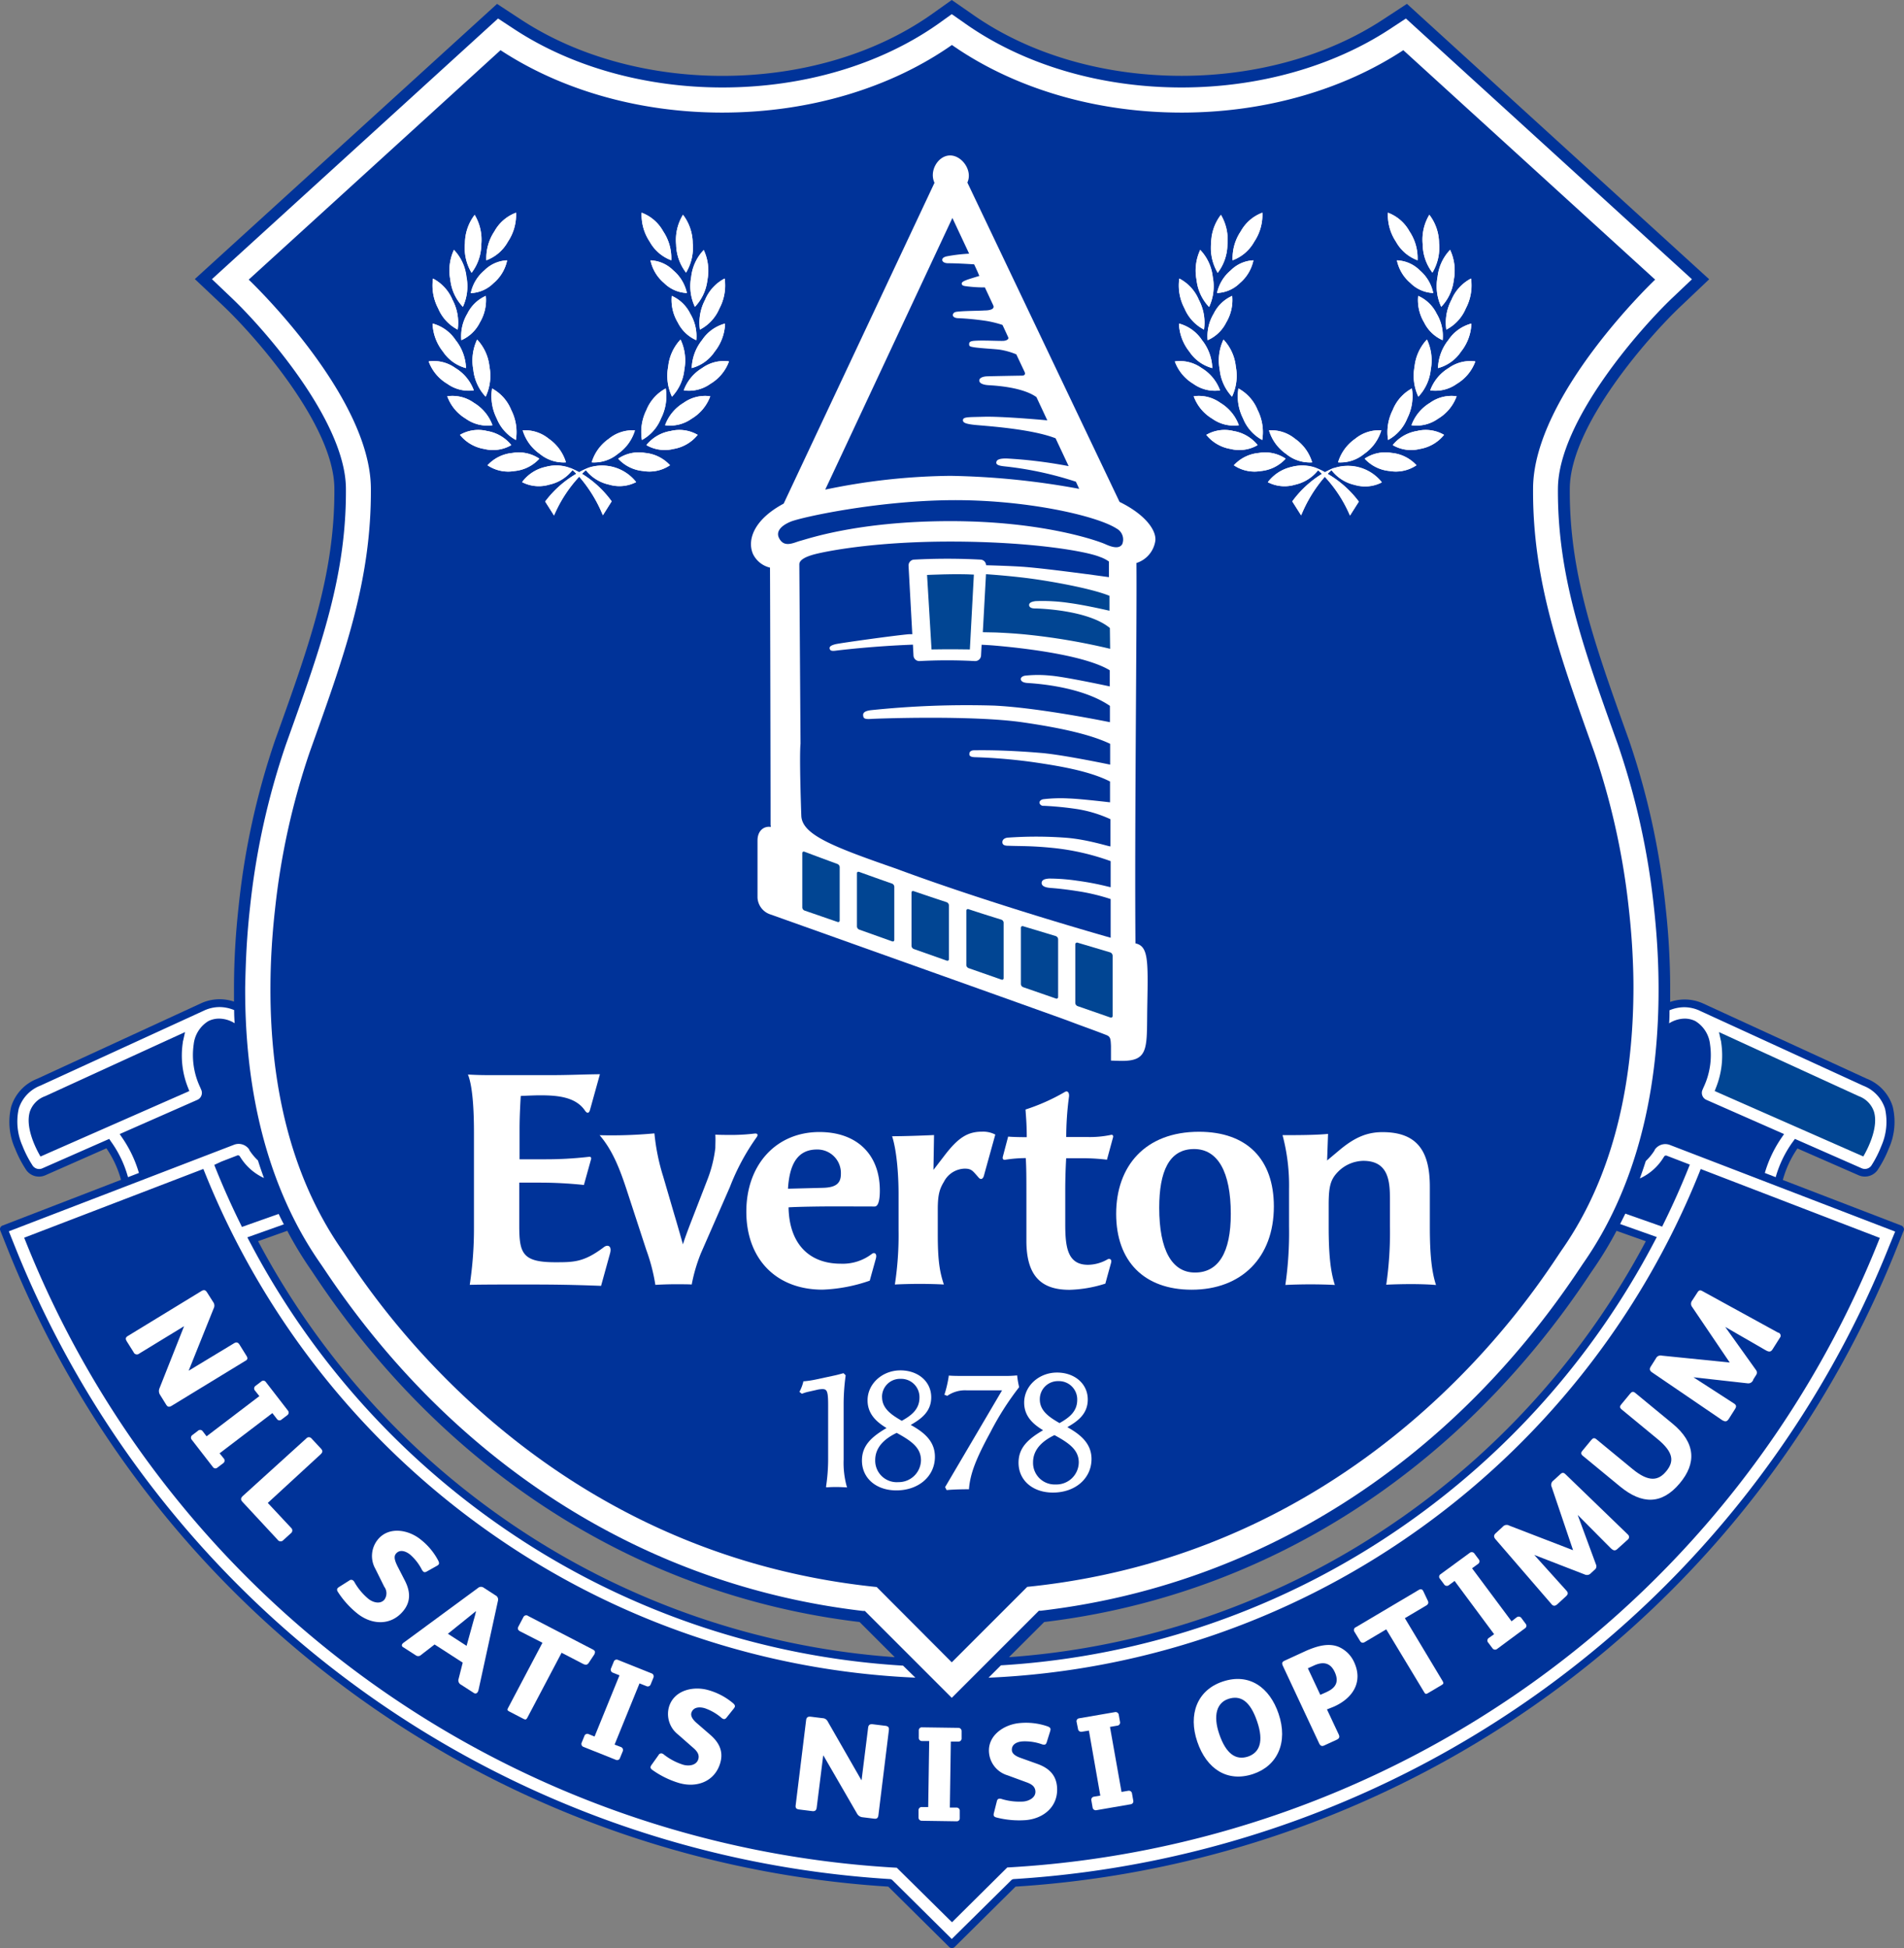 <?xml version="1.0" encoding="UTF-8" standalone="no"?>
<svg
   xmlns:dc="http://purl.org/dc/elements/1.1/"
   xmlns:cc="http://creativecommons.org/ns#"
   xmlns:rdf="http://www.w3.org/1999/02/22-rdf-syntax-ns#"
   xmlns:svg="http://www.w3.org/2000/svg"
   xmlns="http://www.w3.org/2000/svg"
   xmlns:sodipodi="http://sodipodi.sourceforge.net/DTD/sodipodi-0.dtd"
   xmlns:inkscape="http://www.inkscape.org/namespaces/inkscape"
   id="Layer_1"
   data-name="Layer 1"
   viewBox="0 0 366.09 374.63"
   version="1.1"
   sodipodi:docname="everton-logo-escudo.svg"
   inkscape:version="0.92.2 (5c3e80d, 2017-08-06)">
  <rect x="0" y="0" width="366.09" height="374.63" fill="#808080" stroke="none"/>
  <sodipodi:namedview
     pagecolor="#ffffff"
     bordercolor="#666666"
     borderopacity="1"
     objecttolerance="10"
     gridtolerance="10"
     guidetolerance="10"
     inkscape:pageopacity="0"
     inkscape:pageshadow="2"
     inkscape:window-width="1600"
     inkscape:window-height="837"
     id="namedview341"
     showgrid="false"
     inkscape:zoom="0.62995488"
     inkscape:cx="183.045"
     inkscape:cy="187.315"
     inkscape:window-x="-8"
     inkscape:window-y="-8"
     inkscape:window-maximized="1"
     inkscape:current-layer="Layer_1" />
  <defs
     id="defs4">
    <style
       id="style2">.cls-1{fill:#039;}.cls-2{fill:#fff;}.cls-3{fill:#014593;}</style>
  </defs>
  <title
     id="title6">efc crest</title>
  <path
     class="cls-1"
     d="M366,236.06a.74.74,0,0,0-.41-.39l-22.8-8.77a20,20,0,0,1,2.81-6.06L357.38,226a3,3,0,0,0,3.78-1.24,22,22,0,0,0,2-3.89,12.5,12.5,0,0,0,.76-8.08,8.44,8.44,0,0,0-5-5.37L327.55,193l-.2-.09,0,0a8.58,8.58,0,0,0-6.22-.25q0-1.44,0-2.91c0-2.48-.09-5-.23-7.58s-.38-5.34-.68-8a145,145,0,0,0-7-31.82l-.51-1.42c-6.14-17.19-11-30.77-10.88-47,.09-12.23,15.4-29.43,21.29-35l5.51-5.23L270.52.74l-4.58,3c-10.64,7-24.4,10.84-38.75,10.84-15.05,0-29.3-4.17-40.11-11.75L183,0,179,2.84c-10.81,7.58-25.05,11.75-40.1,11.75-14.35,0-28.12-3.85-38.75-10.84l-4.58-3L43.07,48.55l-5.61,5.11L43,58.89c5.89,5.6,21.2,22.8,21.29,35,.12,16.24-4.73,29.82-10.88,47l-.51,1.42a145.06,145.06,0,0,0-7,31.82c-.3,2.7-.53,5.4-.68,8s-.22,5.09-.23,7.57c0,1,0,1.94,0,2.9a8.57,8.57,0,0,0-6.19.26l0,0-.2.09L7.15,207.44a8.44,8.44,0,0,0-5,5.37,12.5,12.5,0,0,0,.76,8.08,22,22,0,0,0,2,3.89A3,3,0,0,0,8.7,226l11.76-5.19a20.07,20.07,0,0,1,2.81,6.06L.47,235.67a.74.74,0,0,0-.41.39.73.73,0,0,0,0,.57l1.37,3.44A195.56,195.56,0,0,0,170.79,362.78l11.74,11.63a.75.75,0,0,0,1,0l11.74-11.63h0A195.57,195.57,0,0,0,364.66,240.06l1.38-3.44A.73.73,0,0,0,366,236.06ZM97,292.12a151.67,151.67,0,0,1-47.38-53.45l5.62-2c.18.34.35.68.53,1a73.16,73.16,0,0,0,4.11,6.64l.6.9.11.16c25.24,37.86,62.41,61.48,104.69,66.53l6.76,6.76A149.85,149.85,0,0,1,97,292.12Zm172.06,0A149.84,149.84,0,0,1,194,318.66l6.77-6.76c42.28-5.05,79.45-28.67,104.69-66.53l.1-.16.61-.9a73.4,73.4,0,0,0,4.11-6.63c.19-.34.36-.68.54-1l5.63,2A151.67,151.67,0,0,1,269.07,292.12Z"
     id="path8"
     inkscape:export-xdpi="13.11204"
     inkscape:export-ydpi="13.11204" />
  <path
     class="cls-2"
     d="M321,194.27a7.4,7.4,0,0,1,2.83-.59,7.14,7.14,0,0,1,2.83.6l.21.1,31.42,14.41a7,7,0,0,1,4.16,4.44,11.53,11.53,0,0,1-.72,7.14A20.9,20.9,0,0,1,359.9,224a1.52,1.52,0,0,1-1.92.66L345.12,219l-.35.48a21.45,21.45,0,0,0-3.35,6.88l-2.09-.81a23.49,23.49,0,0,1,3.2-6.75l.5-.73-14.92-6.57a1.47,1.47,0,0,1-.8-1.85l.25-.59a14.46,14.46,0,0,0,1.24-8.22,6,6,0,0,0-2.82-4.49l-.19-.09a4.67,4.67,0,0,0-1.87-.39,5.78,5.78,0,0,0-3,.91C321,196,321,195.12,321,194.27Z"
     id="path10"
     inkscape:export-xdpi="13.11204"
     inkscape:export-ydpi="13.11204" />
  <path
     class="cls-2"
     d="M47.41,182.32c.15-2.59.37-5.25.67-7.91A142.76,142.76,0,0,1,55,143.09l.51-1.42c6.22-17.4,11.13-31.14,11-47.78-.1-13-15.9-30.85-22-36.63l-3.76-3.58,3.84-3.5L95.76,3.56,98.9,5.62c11,7.22,25.19,11.2,40,11.2,15.51,0,30.2-4.32,41.38-12.15L183,2.72l2.77,1.94C197,12.5,211.68,16.82,227.19,16.82c14.78,0,29-4,40-11.2l3.13-2.06,55,50.14-3.77,3.58c-6.08,5.78-21.89,23.62-22,36.63-.12,16.64,4.79,30.38,11,47.78l.51,1.42A142.75,142.75,0,0,1,318,174.41c.29,2.65.52,5.31.67,7.91s.22,5,.23,7.46c.07,18.15-3.48,33.91-10.56,46.82a71.09,71.09,0,0,1-4,6.43l-.63.94-.11.16c-24.95,37.42-61.69,60.72-103.47,65.6l-.38,0L183,326.48l-16.71-16.71-.38,0c-41.78-4.88-78.53-28.17-103.48-65.6l-.11-.16-.63-.93a70.82,70.82,0,0,1-4-6.43c-7.07-12.91-10.62-28.67-10.55-46.82C47.19,187.34,47.27,184.83,47.41,182.32Z"
     id="path12"
     inkscape:export-xdpi="13.11204"
     inkscape:export-ydpi="13.11204" />
  <path
     class="cls-2"
     d="M21.32,219.48,21,219,8.1,224.68A1.52,1.52,0,0,1,6.19,224a20.86,20.86,0,0,1-1.87-3.66,11.54,11.54,0,0,1-.72-7.14,7,7,0,0,1,4.16-4.44l31.42-14.41.21-.1a7.14,7.14,0,0,1,2.83-.6,7.41,7.41,0,0,1,2.8.58q0,1.27.1,2.53a5.76,5.76,0,0,0-3-.89,4.67,4.67,0,0,0-1.87.39l-.19.09a6,6,0,0,0-2.82,4.49,14.45,14.45,0,0,0,1.24,8.22l.25.59a1.47,1.47,0,0,1-.8,1.85l-14.92,6.57.5.73a23.49,23.49,0,0,1,3.2,6.75l-2.1.81A21.43,21.43,0,0,0,21.32,219.48Z"
     id="path14"
     inkscape:export-xdpi="13.11204"
     inkscape:export-ydpi="13.11204" />
  <path
     class="cls-2"
     d="M363.28,239.52A194.08,194.08,0,0,1,194.93,361.33a.75.75,0,0,0-.48.21L183,372.85l-11.41-11.31a.75.75,0,0,0-.48-.21A194.08,194.08,0,0,1,2.8,239.52l-1.1-2.75,43.24-16.62a2.45,2.45,0,0,1,3,.93l0,.07a10.79,10.79,0,0,0,1.66,2q.54,1.71,1.15,3.37a10.47,10.47,0,0,1-4.5-3.95l-.15-.23h0a.4.4,0,0,0-.49-.15h0l-3.06,1.18L41.2,224l.25.64.29.71q1.92,4.71,4.13,9.25l.65,1.33,1.4-.5,5.66-2q.47,1,1,2l-5.62,2-1.4.5c.23.44.46.88.69,1.31a153.15,153.15,0,0,0,47.93,54.15,151.37,151.37,0,0,0,77.46,26.9L176,322.6a153.7,153.7,0,0,1-81.14-27.44,155.36,155.36,0,0,1-55.5-69.74l-.26-.64L4.65,238l.26.65A191.81,191.81,0,0,0,172.43,359.15l10.12,10,.5.48,10.62-10.53A191.81,191.81,0,0,0,361.18,238.69l.26-.65L327,224.79l-.25.64a155.37,155.37,0,0,1-55.5,69.74,153.71,153.71,0,0,1-81.18,27.44l2.38-2.38a151.37,151.37,0,0,0,77.49-26.9,153.13,153.13,0,0,0,47.93-54.15l.69-1.31-1.41-.5-5.64-2q.5-1,1-2l5.68,2,1.4.5.65-1.33q2.21-4.54,4.13-9.25l.29-.71.25-.64-1.38-.53-3.06-1.18h0a.4.4,0,0,0-.49.15h0l-.15.23a10.45,10.45,0,0,1-4.53,4c.4-1.1.78-2.21,1.14-3.35a10.85,10.85,0,0,0,1.7-2.07l0-.07a2.45,2.45,0,0,1,3-.93l43.25,16.63Z"
     id="path16"
     inkscape:export-xdpi="13.11204"
     inkscape:export-ydpi="13.11204" />
  <path
     class="cls-2"
     d="M183.92,347.58a.61.61,0,0,1,.62.68l0,1.37a.57.57,0,0,1-.58.59l-6.71-.1a.62.62,0,0,1-.64-.58l0-1.4a.6.6,0,0,1,.66-.66l1.2,0,.19-12.69-1.38,0a.61.61,0,0,1-.62-.68l0-1.37a.57.57,0,0,1,.59-.59l7,.1a.62.62,0,0,1,.64.58l0,1.4a.6.6,0,0,1-.66.66l-1.41,0-.19,12.69Z"
     id="path18"
     inkscape:export-xdpi="13.11204"
     inkscape:export-ydpi="13.11204" />
  <path
     class="cls-2"
     d="M170.9,332.76l-2,16.25c-.08.67-.38.76-.85.7l-2.2-.27a1.35,1.35,0,0,1-1.07-.71l-6.45-11.15h-.05l-1.25,10c-.07.57-.36.74-.87.68l-2.41-.3c-.6-.07-.84-.23-.76-.85l2-16.3c.08-.67.41-.76,1-.69l2.18.27a1.14,1.14,0,0,1,1,.67l6.44,11.23h.05l1.26-10.08c.07-.56.38-.71.9-.65l2.51.31C170.94,332,170.95,332.32,170.9,332.76Z"
     id="path20"
     inkscape:export-xdpi="13.11204"
     inkscape:export-ydpi="13.11204" />
  <path
     class="cls-2"
     d="M134.1,331.45l2.48,2.15c1.7,1.48,2.57,3.2,1.89,5.46-1.08,3.57-4.59,4.8-8,3.77a17.44,17.44,0,0,1-5-2.46c-.36-.24-.43-.45-.37-.68a1.56,1.56,0,0,1,.23-.39l1.29-1.81a.57.57,0,0,1,.67-.31,1.09,1.09,0,0,1,.39.23,11.69,11.69,0,0,0,3.67,1.93c1.05.31,2.54.16,2.91-1.05.29-.94-.32-1.64-1-2.22l-2.89-2.54a5,5,0,0,1-1.72-5.38c1-3.17,4.71-4,7.63-3.13a12.62,12.62,0,0,1,4.63,2.46c.35.29.44.51.38.73a1.42,1.42,0,0,1-.21.34l-1.36,1.7c-.22.29-.41.36-.63.3a1.28,1.28,0,0,1-.41-.26,9.81,9.81,0,0,0-3.16-1.81c-1-.3-2.24-.26-2.59.9C132.71,330.19,133.56,331,134.1,331.45Z"
     id="path22"
     inkscape:export-xdpi="13.11204"
     inkscape:export-ydpi="13.11204" />
  <path
     class="cls-2"
     d="M119.39,335.94a.61.61,0,0,1,.33.86l-.52,1.27a.57.57,0,0,1-.76.34l-6.23-2.49a.61.61,0,0,1-.39-.77l.53-1.3a.6.6,0,0,1,.86-.38l1.11.45,4.79-11.77-1.28-.51a.61.61,0,0,1-.33-.86l.52-1.27a.57.57,0,0,1,.76-.34l6.49,2.6a.61.61,0,0,1,.39.77l-.53,1.3a.6.6,0,0,1-.86.38l-1.31-.52-4.79,11.77Z"
     id="path24"
     inkscape:export-xdpi="13.11204"
     inkscape:export-ydpi="13.11204" />
  <path
     class="cls-2"
     d="M100,313.69c-.46-.24-.53-.57-.28-1l.9-1.7a.6.6,0,0,1,.93-.25l11.27,5.84,1.18.61c.42.22.48.48.32.78l0,.09-1.14,1.72c-.29.43-.65.39-1.13.14l-4.07-2.11-6.52,12.37c-.27.51-.38.56-.85.32l-2.62-1.36c-.49-.25-.5-.34-.24-.83l6.55-12.42Z"
     id="path26"
     inkscape:export-xdpi="13.11204"
     inkscape:export-ydpi="13.11204" />
  <path
     class="cls-2"
     d="M95.25,306.76,93,305.3a.88.88,0,0,0-1.1.06L77.56,315.91a.66.66,0,0,0-.21.23.38.38,0,0,0,.12.57l2.5,1.61a.78.78,0,0,0,1-.1l2.59-2,.77.49,3.85,2.49.79.51-.78,3.08a.93.93,0,0,0,.45,1.16l2.45,1.58a.49.49,0,0,0,.74-.14A1.28,1.28,0,0,0,92,325l3.76-17.26A.9.9,0,0,0,95.25,306.76Zm-4.11,4.55-1.43,5.17-3.59-2.32,4.17-3.36c.45-.36.87-.71,1.23-1l0,0C91.45,310.23,91.31,310.73,91.15,311.3Z"
     id="path28"
     inkscape:export-xdpi="13.11204"
     inkscape:export-ydpi="13.11204" />
  <path
     class="cls-2"
     d="M73.88,305.11l-1.7-3.43a5,5,0,0,1,.46-5.63c2.1-2.58,5.88-1.94,8.26,0a12.49,12.49,0,0,1,3.34,4c.21.4.22.64.07.82a1.45,1.45,0,0,1-.33.24l-1.91,1.07c-.32.18-.52.18-.7,0a1.27,1.27,0,0,1-.28-.39,9.68,9.68,0,0,0-2.24-2.86c-.81-.65-2-1.08-2.74-.14-.53.64,0,1.7.29,2.33L77.88,304c1,2,1.16,3.93-.33,5.76-2.37,2.9-6.08,2.72-8.86.49A17.33,17.33,0,0,1,65,306.16c-.24-.36-.23-.58-.08-.77a1.55,1.55,0,0,1,.36-.28l1.88-1.19a.57.57,0,0,1,.74,0,1.08,1.08,0,0,1,.28.36,11.58,11.58,0,0,0,2.66,3.17c.85.68,2.29,1.11,3.09.12A2.11,2.11,0,0,0,73.88,305.11Z"
     id="path30"
     inkscape:export-xdpi="13.11204"
     inkscape:export-ydpi="13.11204" />
  <path
     class="cls-2"
     d="M56,293.82a.66.66,0,0,1-.06,1l-1.46,1.33a.69.69,0,0,1-1.09-.06l-6.72-7.24c-.37-.4-.47-.7,0-1.17L58.89,276.6a.65.65,0,0,1,1,0l1.79,1.92c.39.42.4.69,0,1.1L51.49,289Z"
     id="path32"
     inkscape:export-xdpi="13.11204"
     inkscape:export-ydpi="13.11204" />
  <path
     class="cls-2"
     d="M43.05,280.48a.61.61,0,0,1-.16.9l-1.1.84a.57.57,0,0,1-.83-.09l-4.09-5.28a.61.61,0,0,1,.06-.86l1.12-.85a.6.6,0,0,1,.94.1l.73.95,10.15-7.73L49,267.37a.61.61,0,0,1,.16-.9l1.1-.84a.57.57,0,0,1,.83.09l4.26,5.51a.61.61,0,0,1-.06.86l-1.12.85a.6.6,0,0,1-.94-.1l-.86-1.11-10.15,7.73Z"
     id="path34"
     inkscape:export-xdpi="13.11204"
     inkscape:export-ydpi="13.11204" />
  <path
     class="cls-2"
     d="M35.42,255l-8.65,5.28a.68.68,0,0,1-1.08-.26L24.42,258c-.32-.51-.34-.8.19-1.12l14.1-8.61c.58-.35.85-.16,1.14.31L41,250.39a1.13,1.13,0,0,1,.09,1.19l-4.82,12,0,0L45,258.3c.49-.3.8-.15,1.07.29l1.33,2.14c.36.57.07.81-.31,1l-14.06,8.58c-.58.35-.84.18-1.09-.22l-1.16-1.87a1.33,1.33,0,0,1-.11-1.27l4.75-12Z"
     id="path36"
     inkscape:export-xdpi="13.11204"
     inkscape:export-ydpi="13.11204" />
  <path
     class="cls-2"
     d="M194.56,336.59c.07.83,1.15,1.26,1.82,1.49l3.1,1.11c2.13.77,3.57,2.06,3.76,4.41.3,3.72-2.52,6.12-6.09,6.4a17.52,17.52,0,0,1-5.51-.5c-.43-.1-.57-.27-.59-.5a1.53,1.53,0,0,1,.07-.45l.54-2.15c.06-.26.17-.51.51-.53a1.09,1.09,0,0,1,.45.07,11.77,11.77,0,0,0,4.13.48c1.09-.09,2.43-.76,2.33-2-.08-1-.9-1.41-1.73-1.71l-3.62-1.33a5,5,0,0,1-3.57-4.39c-.27-3.3,2.92-5.43,6-5.67a12.68,12.68,0,0,1,5.21.63c.43.15.6.32.62.55a1.45,1.45,0,0,1-.07.4l-.65,2.08c-.1.35-.25.49-.48.51a1.32,1.32,0,0,1-.48-.09,9.84,9.84,0,0,0-3.61-.55C195.6,334.9,194.46,335.38,194.56,336.59Z"
     id="path38"
     inkscape:export-xdpi="13.11204"
     inkscape:export-ydpi="13.11204" />
  <path
     class="cls-2"
     d="M215.64,344.57l1.29-.22a.61.61,0,0,1,.73.56l.24,1.35a.57.57,0,0,1-.46.68l-6.61,1.14a.62.62,0,0,1-.74-.45l-.24-1.38a.6.6,0,0,1,.53-.77l1.18-.2-2.19-12.5L208,333a.62.62,0,0,1-.73-.56L207,331.1a.56.56,0,0,1,.46-.68l6.9-1.19a.62.62,0,0,1,.74.45l.24,1.38a.6.6,0,0,1-.53.77l-1.39.24Z"
     id="path40"
     inkscape:export-xdpi="13.11204"
     inkscape:export-ydpi="13.11204" />
  <path
     class="cls-2"
     d="M245.84,329.54c-1.69-5-5.58-7.92-10.75-6.19-4.92,1.65-6.67,6.33-4.88,11.58s5.78,7.85,10.75,6.19C245.61,339.56,247.71,335.06,245.84,329.54ZM240,337.76c-2.35.79-4.26-.46-5.58-4.34-1.23-3.63-.42-6,1.74-6.73,2.35-.78,4.2.37,5.55,4.32S242.13,337,240,337.76Z"
     id="path42"
     inkscape:export-xdpi="13.11204"
     inkscape:export-ydpi="13.11204" />
  <path
     class="cls-2"
     d="M277.32,323.16c.29.49.28.62-.17.88l-2.53,1.5c-.47.28-.56.24-.84-.23l-7.24-12-4.1,2.43c-.45.27-.76.15-1-.3l-1-1.64a.59.59,0,0,1,.27-.91l10.92-6.47,1.14-.68c.4-.24.67-.15.84.13l.05.09.88,1.86c.22.47,0,.75-.47,1l-3.95,2.34Z"
     id="path44"
     inkscape:export-xdpi="13.11204"
     inkscape:export-ydpi="13.11204" />
  <path
     class="cls-2"
     d="M290.63,311.76l1-.77a.62.62,0,0,1,.91.17l.82,1.1a.56.56,0,0,1-.11.82l-5.4,4A.62.62,0,0,1,287,317l-.84-1.12a.59.59,0,0,1,.12-.93l1-.71L279.68,304l-1.11.82a.62.62,0,0,1-.91-.17l-.82-1.1a.56.56,0,0,1,.11-.82l5.63-4.12a.62.62,0,0,1,.87.07l.84,1.13a.59.59,0,0,1-.12.93l-1.13.83Z"
     id="path46"
     inkscape:export-xdpi="13.11204"
     inkscape:export-ydpi="13.11204" />
  <path
     class="cls-2"
     d="M298.35,285.94a1,1,0,0,1,.31-1.23l1.34-1.23c.38-.35.64-.34,1,0L312.92,295l.05.06a.62.62,0,0,1,0,1L311,297.84c-.5.46-.84.31-1.36-.2l-6.29-6.33,0,0,3.52,9.54a.81.81,0,0,1-.26,1l-.71.65a1,1,0,0,1-1.17.27L295,299l0,0,6.14,6.82c.5.53.3.82-.1,1.19l-1.57,1.44c-.44.4-.79.45-1.17,0l-.05-.06L287.56,296c-.41-.47-.34-.82,0-1.15l1.38-1.27a1,1,0,0,1,1.27-.21l12.25,4.72,0,0Z"
     id="path48"
     inkscape:export-xdpi="13.11204"
     inkscape:export-ydpi="13.11204" />
  <path
     class="cls-2"
     d="M318.72,276.73,311.77,271c-.4-.33-.32-.67,0-1l1.65-2c.32-.38.58-.5,1-.15l7.15,5.89c4.52,3.72,4.61,7.67,1.4,11.49-3.44,4.1-7.24,4.1-11.5.59l-7.17-5.91c-.4-.33-.31-.69,0-1l1.65-2c.32-.38.58-.5,1-.15l6.93,5.71c3.15,2.6,5,2.27,6.51.42S321.83,279.3,318.72,276.73Z"
     id="path50"
     inkscape:export-xdpi="13.11204"
     inkscape:export-ydpi="13.11204" />
  <path
     class="cls-2"
     d="M325.37,251.34a1,1,0,0,1,0-1.27l1-1.54c.28-.44.53-.5.94-.27l14.58,8,.07,0a.62.62,0,0,1,.25,1l-1.39,2.2c-.36.57-.73.52-1.36.16l-7.75-4.47,0,0,5.92,8.29a.81.81,0,0,1,0,1l-.51.81A1,1,0,0,1,336,266l-10.39-1.16,0,0,7.73,5c.62.38.51.71.22,1.17l-1.14,1.8c-.32.5-.65.64-1.11.35l-.07,0-13.57-9.25c-.52-.35-.54-.7-.28-1.12l1-1.58a1,1,0,0,1,1.17-.53L332.58,262l0,0Z"
     id="path52"
     inkscape:export-xdpi="13.11204"
     inkscape:export-ydpi="13.11204" />
  <path
     class="cls-2"
     d="M260.35,319.59a5.8,5.8,0,0,0-2.91-2.89c-1.82-.76-3.94-.36-6.69.91l-3.7,1.7c-.54.25-.64.47-.37,1.06l6.95,14.85c.26.56.6.61,1,.41l2.37-1.09c.54-.25.6-.56.41-1l-2.27-4.84c.27-.1,1-.39,1.34-.53C260.17,326.52,262.12,323.37,260.35,319.59Zm-5.2,5.74c-.19.09-1,.45-1.29.57l-2.39-5.1,1.16-.53c1.78-.82,3.17-.55,4,1.24S256.93,324.5,255.15,325.32Z"
     id="path54"
     inkscape:export-xdpi="13.11204"
     inkscape:export-ydpi="13.11204" />
  <path
     class="cls-1"
     d="M36.15,209.15a16.62,16.62,0,0,1-1-8.67c0-.19.07-.38.11-.57l.32-1.45L8.67,210.79a4.8,4.8,0,0,0-2.94,3c-.84,2.84.93,6.53,1.72,8l.33.6L36.4,209.8Z"
     id="path56"
     inkscape:export-xdpi="13.11204"
     inkscape:export-ydpi="13.11204" />
  <path
     class="cls-3"
     d="M329.94,209.15a16.62,16.62,0,0,0,1-8.67c0-.19-.07-.38-.11-.57l-.32-1.45,26.87,12.32a4.8,4.8,0,0,1,2.94,3c.84,2.84-.93,6.53-1.72,8l-.33.6L329.69,209.8Z"
     id="path58"
     inkscape:export-xdpi="13.11204"
     inkscape:export-ydpi="13.11204" />
  <path
     class="cls-1"
     d="M318.24,53.77,269.82,9.65c-11.36,7.47-26.29,12-42.63,12-17.09,0-32.62-4.94-44.16-13-11.54,8.09-27.06,13-44.16,13-16.34,0-31.26-4.53-42.63-12L47.82,53.77s23.36,22.14,23.49,40.1-5.24,32.5-11.8,50.86a139.57,139.57,0,0,0-6.64,30.22c-.28,2.49-.5,5.05-.65,7.66q-.21,3.55-.22,7.2c-.06,14.91,2.46,30.79,10,44.48a65.26,65.26,0,0,0,3.71,6c3.92,5.63,35.57,58,102.85,64.88l.24.24L183,319.65l14.27-14.27h0l.24-.24c67.27-6.83,98.93-59.26,102.85-64.88a65.66,65.66,0,0,0,3.71-6c7.5-13.7,10-29.57,10-44.48,0-2.43-.09-4.83-.22-7.2-.15-2.61-.37-5.16-.65-7.66a139.56,139.56,0,0,0-6.64-30.22c-6.55-18.35-11.93-32.9-11.79-50.86S318.24,53.77,318.24,53.77Z"
     id="path60"
     inkscape:export-xdpi="13.11204"
     inkscape:export-ydpi="13.11204" />
  <path
     class="cls-2"
     d="M150.68,96.84l29-61.69c-1.08-2.31.72-5.26,3-5.26s4.38,2.93,3.32,5.21l29.26,61.41c4.94,2.42,7.11,5.46,6.88,7.47a5.28,5.28,0,0,1-3.63,4.28c.11,11.13-.38,50.61-.19,73.14,2.46.55,2.44,3.15,2.28,11.72-.16,8.16.51,10.88-4.85,10.88-.73,0-2.14-.06-2.14-.06v-2.8c-.06-1.37-.1-1.8-.86-2.1-2.27-.9-4.66-1.72-7.3-2.73-1.83-.7-57.28-20.46-57.28-20.46a3.59,3.59,0,0,1-2.52-3.22c0-.23,0-2.37,0-3.1,0-3,0-4.81,0-7.9,0-2,1.33-2.8,2.51-2.62.08,0,.05-.22,0-.32,0-7.34-.08-45.54-.11-49.54a4.89,4.89,0,0,1-3.27-2.62C143.63,103.87,144.89,99.94,150.68,96.84Z"
     id="path62"
     inkscape:export-xdpi="13.11204"
     inkscape:export-ydpi="13.11204" />
  <path
     class="cls-1"
     d="M172.2,167c-12.4-4.3-18-6.56-18.13-10.16-.08-2.23-.38-11.48-.15-13.83l-.23-34.49c0-1,1.66-1.62,3.19-2s10.6-2.38,25.87-2.38,26,1.83,28.7,2.94a6.77,6.77,0,0,1,1.77.9l0,3c-2.6-.36-12.46-1.71-16.67-2-1.95-.13-4.48-.22-6.95-.29a1.11,1.11,0,0,0-1.07-1.08,118.8,118.8,0,0,0-12.77,0,1.11,1.11,0,0,0-.78.37,1.13,1.13,0,0,0-.29.81l.72,13.16-.58,0c-2.69.22-13.45,1.73-14.17,1.92-1,.25-1.23.53-1.13.89.14.58.91.38,1.7.29,5.35-.61,10.16-.93,14.3-1.09l.11,2.1a1.12,1.12,0,0,0,1.12,1.06h0a99.68,99.68,0,0,1,10.7,0,1.13,1.13,0,0,0,1.17-1.06l.11-2.08c1.72.08,2.64.17,2.64.17,7.68.67,17.71,2.13,22,4.74l0,3.1c-2.52-.54-9-1.88-11.37-2.07a23,23,0,0,0-4.88,0c-.5.07-.92.36-.85.74s.49.59,1.13.66,10.16.42,16,4.41l0,3.14c-3.37-.68-14.54-2.82-22.28-3.19a177,177,0,0,0-23.75.89c-1,.14-1.48.43-1.42,1s.24.77,1.63.67c1-.07,19.42-.74,29.06.66,7.86,1.14,13.28,2.45,16.8,4.13l0,4c-3.13-.64-10-2-13.45-2.26-7.23-.61-11.83-.5-12.62-.5s-1,.33-1,.77.55.54,1,.56a103.8,103.8,0,0,1,12.2,1.09c3.86.59,9.86,1.53,13.85,3.59l0,4c-2.08-.24-6.16-.69-7.88-.74a28.83,28.83,0,0,0-5,.15c-.48.11-.74.44-.68.73a.75.75,0,0,0,.82.53,61.17,61.17,0,0,1,6.6.66,24.66,24.66,0,0,1,6.21,1.91s0,3.92,0,5.22c0,.15-4.46-1.39-8.87-1.67a76.78,76.78,0,0,0-10.8,0c-.28,0-1.12.17-1.1.9s.93.65,1.37.67c2.28.08,4.15,0,8.15.39a46.16,46.16,0,0,1,11.3,2.56c0,1.6,0,3,0,5,0,.07-2.5-.71-6.4-1.23a37.35,37.35,0,0,0-5.46-.42c-.71.06-1.38.19-1.41.84,0,.93,1.6.95,2.18,1s2.33.19,5.34.68a38.92,38.92,0,0,1,5.75,1.42c0,4.12,0,7.44,0,7.44C201.52,176.89,185.17,171.83,172.2,167Z"
     id="path64"
     inkscape:export-xdpi="13.11204"
     inkscape:export-ydpi="13.11204" />
  <path
     class="cls-1"
     d="M183.12,41.91l3.22,6.87a31.75,31.75,0,0,0-4.29.51c-.75.17-.88.44-.88.7s.3.61,1.08.63c1.61,0,3.88.14,5.05.21.35.73.69,1.48,1,2.23-.84.25-2,.61-2.38.75-.53.21-1.08.41-1,.8s.61.39,1.07.46a27.23,27.23,0,0,0,3.38.2l1.6,3.43c.37.79-.74,1-1.69,1-1.12.08-4,.07-5.33.25-.54.07-.74.35-.74.66s.4.54.91.57a51.33,51.33,0,0,1,5.63.55,21,21,0,0,1,3,.75c.38.79.73,1.57,1.09,2.35.21.45-.4.67-.84.71-.73.06-4-.14-5.73,0-.77.08-.93.26-.93.65s.14.45.89.58c1.38.22,4.18.34,5.06.48a13.82,13.82,0,0,1,3.12.89L197,71.51c.24.52-.09.69-.42.72-.51,0-6.41.11-6.91.14s-1.28.21-1.37.7.44.92,1.8,1,6.52.38,9.18,2.29l2.09,4.47c-2-.19-9-.78-12.21-.69-2.75.08-3.89,0-4,.56s.47.81,2.21,1,10.76.7,15.59,2.58l2.51,5.35a88.91,88.91,0,0,0-12-1.47c-1.37,0-1.91.26-1.91.83s1.24.65,2.08.74a66.56,66.56,0,0,1,13.23,2.9L207.5,94a149,149,0,0,0-24.77-2.5,122.42,122.42,0,0,0-24.06,2.65C161,89.21,175.34,58.52,183.12,41.91Z"
     id="path66"
     inkscape:export-xdpi="13.11204"
     inkscape:export-ydpi="13.11204" />
  <path
     class="cls-3"
     d="M203,180l-6.26-1.89a.32.32,0,0,0-.45.32c0,4.38,0,6.62,0,10.8a.69.69,0,0,0,.45.6L203,192a.31.31,0,0,0,.45-.29c0-4.2,0-6.51,0-11.09A.68.68,0,0,0,203,180Z"
     id="path68"
     inkscape:export-xdpi="13.11204"
     inkscape:export-ydpi="13.11204" />
  <path
     class="cls-3"
     d="M192.53,176.84c-2.51-.78-3.76-1.17-6.28-2a.31.31,0,0,0-.45.29c0,4.16,0,6.31,0,10.45a.68.68,0,0,0,.45.59l6.27,2.19c.25.09.45,0,.45-.28,0-4.16,0-6.38,0-10.68A.66.66,0,0,0,192.53,176.84Z"
     id="path70"
     inkscape:export-xdpi="13.11204"
     inkscape:export-ydpi="13.11204" />
  <path
     class="cls-3"
     d="M171.52,169.91c-2.52-.88-3.78-1.33-6.3-2.24-.25-.09-.45,0-.45.26,0,4,0,6.11,0,10.24a.69.69,0,0,0,.45.59L171.5,181c.25.09.45,0,.45-.28,0-4.12,0-6.2,0-10.23A.68.68,0,0,0,171.52,169.91Z"
     id="path72"
     inkscape:export-xdpi="13.11204"
     inkscape:export-ydpi="13.11204" />
  <path
     class="cls-3"
     d="M161,166.13c-2.52-.93-3.78-1.39-6.29-2.34-.25-.09-.45,0-.45.27v10.45a.68.68,0,0,0,.45.59c2.51.86,3.77,1.3,6.29,2.17.25.09.45,0,.45-.28,0-4.14,0-6.21,0-10.28A.7.7,0,0,0,161,166.13Z"
     id="path74"
     inkscape:export-xdpi="13.11204"
     inkscape:export-ydpi="13.11204" />
  <path
     class="cls-3"
     d="M182,173.48c-2.51-.83-3.77-1.25-6.29-2.11-.25-.08-.45,0-.45.27,0,4,0,6.13,0,10.25a.69.69,0,0,0,.45.6l6.29,2.22c.25.09.45,0,.45-.28,0-4.13,0-6.26,0-10.37A.67.67,0,0,0,182,173.48Z"
     id="path76"
     inkscape:export-xdpi="13.11204"
     inkscape:export-ydpi="13.11204" />
  <path
     class="cls-3"
     d="M199.14,115.59a34.62,34.62,0,0,1,6.46.36c2.48.33,6.05,1.1,7.72,1.49l0-2.87c-3.39-1.4-11.16-2.79-15.33-3.34-2.59-.34-5.57-.62-8.41-.82l-.61,11.16,2.48.05c1.89.08,3.83.2,5.77.39a122.79,122.79,0,0,1,16.23,2.75l-.05-4C209.15,117.24,199.55,117,199,117s-1.12-.15-1.13-.66S198.57,115.66,199.14,115.59Z"
     id="path78"
     inkscape:export-xdpi="13.11204"
     inkscape:export-ydpi="13.11204" />
  <path
     class="cls-1"
     d="M153.86,104c1.3-.31,11-3.79,28.88-3.79s28.48,3.84,29.76,4.42,2.69,1,3.28,0a2.39,2.39,0,0,0-1.1-3c-3.87-2.49-17.58-5.59-31.94-5.45S154,99.48,152,100.32s-2.84,2-2.18,3.2C150.79,105.38,152.58,104.36,153.86,104Z"
     id="path80"
     inkscape:export-xdpi="13.11204"
     inkscape:export-ydpi="13.11204" />
  <path
     class="cls-3"
     d="M213.45,183.13l-6.25-1.86a.34.34,0,0,0-.45.36c0,4.68,0,7,0,11.24a.69.69,0,0,0,.45.6l6.28,2.18a.31.31,0,0,0,.45-.29V183.79A.71.71,0,0,0,213.45,183.13Z"
     id="path82"
     inkscape:export-xdpi="13.11204"
     inkscape:export-ydpi="13.11204" />
  <path
     class="cls-3"
     d="M179.11,124.88c3.27-.07,7.37,0,7.37,0l.77-14.39c-3.41-.21-9,.07-9,.07Z"
     id="path84"
     inkscape:export-xdpi="13.11204"
     inkscape:export-ydpi="13.11204" />
  <path
     class="cls-2"
     d="M136.57,76.2a7.09,7.09,0,0,0-5.13,1.27,8.34,8.34,0,0,0-3.55,4.3A7.1,7.1,0,0,0,133,80.5,8.34,8.34,0,0,0,136.57,76.2Z"
     id="path86"
     inkscape:export-xdpi="13.11204"
     inkscape:export-ydpi="13.11204" />
  <path
     class="cls-2"
     d="M129.07,50.05a9.25,9.25,0,0,0-1.56-5.57,7.87,7.87,0,0,0-4.14-3.58,9.25,9.25,0,0,0,1.55,5.57A7.87,7.87,0,0,0,129.07,50.05Z"
     id="path88"
     inkscape:export-xdpi="13.11204"
     inkscape:export-ydpi="13.11204" />
  <path
     class="cls-2"
     d="M129.16,56.88A8.41,8.41,0,0,0,130.32,62a7.2,7.2,0,0,0,3.56,3.43,8.39,8.39,0,0,0-1.15-5.08A7.2,7.2,0,0,0,129.16,56.88Z"
     id="path90"
     inkscape:export-xdpi="13.11204"
     inkscape:export-ydpi="13.11204" />
  <path
     class="cls-2"
     d="M131.91,52.42a9.29,9.29,0,0,0,1.28-5.66,9.11,9.11,0,0,0-1.87-5.46A9.31,9.31,0,0,0,130,47,9.13,9.13,0,0,0,131.91,52.42Z"
     id="path92"
     inkscape:export-xdpi="13.11204"
     inkscape:export-ydpi="13.11204" />
  <path
     class="cls-2"
     d="M134.59,63.38a8.13,8.13,0,0,0,3.75-4.08,9.39,9.39,0,0,0,1-5.74,8.15,8.15,0,0,0-3.76,4.08A9.39,9.39,0,0,0,134.59,63.38Z"
     id="path94"
     inkscape:export-xdpi="13.11204"
     inkscape:export-ydpi="13.11204" />
  <path
     class="cls-2"
     d="M127.68,54.42a6.57,6.57,0,0,0,4.39,1.92A7.85,7.85,0,0,0,129.46,52a6.57,6.57,0,0,0-4.39-1.92A7.83,7.83,0,0,0,127.68,54.42Z"
     id="path96"
     inkscape:export-xdpi="13.11204"
     inkscape:export-ydpi="13.11204" />
  <path
     class="cls-2"
     d="M133.61,59A8.91,8.91,0,0,0,136,53.86a9.41,9.41,0,0,0-.7-5.79,8.91,8.91,0,0,0-2.41,5.19A9.4,9.4,0,0,0,133.61,59Z"
     id="path98"
     inkscape:export-xdpi="13.11204"
     inkscape:export-ydpi="13.11204" />
  <path
     class="cls-2"
     d="M140.16,69.49A7.1,7.1,0,0,0,135,70.77a8.31,8.31,0,0,0-3.55,4.3,7.09,7.09,0,0,0,5.12-1.27A8.33,8.33,0,0,0,140.16,69.49Z"
     id="path100"
     inkscape:export-xdpi="13.11204"
     inkscape:export-ydpi="13.11204" />
  <path
     class="cls-2"
     d="M137.41,67.62a9.13,9.13,0,0,0,2-5.4A7.65,7.65,0,0,0,135,65.38a9.12,9.12,0,0,0-2,5.4A7.67,7.67,0,0,0,137.41,67.62Z"
     id="path102"
     inkscape:export-xdpi="13.11204"
     inkscape:export-ydpi="13.11204" />
  <path
     class="cls-2"
     d="M129.2,76.28a8.89,8.89,0,0,0,2.38-5.21,9.41,9.41,0,0,0-.73-5.78,8.94,8.94,0,0,0-2.38,5.2A9.43,9.43,0,0,0,129.2,76.28Z"
     id="path104"
     inkscape:export-xdpi="13.11204"
     inkscape:export-ydpi="13.11204" />
  <path
     class="cls-2"
     d="M128.94,82.88a7.55,7.55,0,0,0-4.66,2.71,7.05,7.05,0,0,0,5.21.74,7.55,7.55,0,0,0,4.65-2.71A7,7,0,0,0,128.94,82.88Z"
     id="path106"
     inkscape:export-xdpi="13.11204"
     inkscape:export-ydpi="13.11204" />
  <path
     class="cls-2"
     d="M91.1,75.07a8.33,8.33,0,0,0-3.55-4.3,7.1,7.1,0,0,0-5.13-1.27A8.34,8.34,0,0,0,86,73.8,7.09,7.09,0,0,0,91.1,75.07Z"
     id="path108"
     inkscape:export-xdpi="13.11204"
     inkscape:export-ydpi="13.11204" />
  <path
     class="cls-2"
     d="M94.7,81.77a8.35,8.35,0,0,0-3.55-4.3A7.08,7.08,0,0,0,86,76.2a8.32,8.32,0,0,0,3.55,4.3A7.1,7.1,0,0,0,94.7,81.77Z"
     id="path110"
     inkscape:export-xdpi="13.11204"
     inkscape:export-ydpi="13.11204" />
  <path
     class="cls-2"
     d="M98.31,85.59a7.54,7.54,0,0,0-4.66-2.71,7,7,0,0,0-5.21.74,7.53,7.53,0,0,0,4.65,2.71A7,7,0,0,0,98.31,85.59Z"
     id="path112"
     inkscape:export-xdpi="13.11204"
     inkscape:export-ydpi="13.11204" />
  <path
     class="cls-2"
     d="M127.08,80.45A9.41,9.41,0,0,0,128,74.7a8.18,8.18,0,0,0-3.69,4.16,9.42,9.42,0,0,0-.88,5.75A8.17,8.17,0,0,0,127.08,80.45Z"
     id="path114"
     inkscape:export-xdpi="13.11204"
     inkscape:export-ydpi="13.11204" />
  <path
     class="cls-2"
     d="M93.74,89.47a7.1,7.1,0,0,0,5.16,1.11,7.41,7.41,0,0,0,4.8-2.38,7.1,7.1,0,0,0-5.16-1.1A7.41,7.41,0,0,0,93.74,89.47Z"
     id="path116"
     inkscape:export-xdpi="13.11204"
     inkscape:export-ydpi="13.11204" />
  <path
     class="cls-2"
     d="M103.79,87.29a7.15,7.15,0,0,0,5,1.62,8.49,8.49,0,0,0-3.3-4.54,7.18,7.18,0,0,0-5-1.62A8.47,8.47,0,0,0,103.79,87.29Z"
     id="path118"
     inkscape:export-xdpi="13.11204"
     inkscape:export-ydpi="13.11204" />
  <path
     class="cls-2"
     d="M94.62,74.7a9.42,9.42,0,0,0,.89,5.75,8.17,8.17,0,0,0,3.69,4.15,9.38,9.38,0,0,0-.89-5.75A8.17,8.17,0,0,0,94.62,74.7Z"
     id="path120"
     inkscape:export-xdpi="13.11204"
     inkscape:export-ydpi="13.11204" />
  <path
     class="cls-2"
     d="M97.66,46.47a9.25,9.25,0,0,0,1.56-5.57,7.87,7.87,0,0,0-4.15,3.58,9.27,9.27,0,0,0-1.55,5.57A7.87,7.87,0,0,0,97.66,46.47Z"
     id="path122"
     inkscape:export-xdpi="13.11204"
     inkscape:export-ydpi="13.11204" />
  <path
     class="cls-2"
     d="M94.9,54.42a7.82,7.82,0,0,0,2.61-4.37A6.55,6.55,0,0,0,93.13,52a7.8,7.8,0,0,0-2.61,4.36A6.56,6.56,0,0,0,94.9,54.42Z"
     id="path124"
     inkscape:export-xdpi="13.11204"
     inkscape:export-ydpi="13.11204" />
  <path
     class="cls-2"
     d="M123.68,90.57a7.11,7.11,0,0,0,5.16-1.11,7.42,7.42,0,0,0-4.8-2.37,7.1,7.1,0,0,0-5.16,1.1A7.41,7.41,0,0,0,123.68,90.57Z"
     id="path126"
     inkscape:export-xdpi="13.11204"
     inkscape:export-ydpi="13.11204" />
  <path
     class="cls-2"
     d="M104.93,89.79a7.62,7.62,0,0,0-4.54,2.93,7,7,0,0,0,5.24.48,7.74,7.74,0,0,0,4.45-2.8c.26.23.5.47.75.71a20.28,20.28,0,0,0-6,5.34l1.7,2.68a25.91,25.91,0,0,1,4.84-7.46,26.73,26.73,0,0,1,4.55,7.42l1.69-2.68a19.93,19.93,0,0,0-5.71-5.29q.37-.36.75-.7a7.77,7.77,0,0,0,4.44,2.77,7,7,0,0,0,5.23-.48,8.35,8.35,0,0,0-9.1-2.78,14.78,14.78,0,0,0-1.86.88c-.52-.29-1.07-.55-1.64-.79l-.1,0,0,0h0A7.54,7.54,0,0,0,104.93,89.79Z"
     id="path128"
     inkscape:export-xdpi="13.11204"
     inkscape:export-ydpi="13.11204" />
  <path
     class="cls-2"
     d="M88,63.38a9.36,9.36,0,0,0-1-5.73,8.15,8.15,0,0,0-3.75-4.08,9.4,9.4,0,0,0,1,5.74A8.13,8.13,0,0,0,88,63.38Z"
     id="path130"
     inkscape:export-xdpi="13.11204"
     inkscape:export-ydpi="13.11204" />
  <path
     class="cls-2"
     d="M118.8,87.29a8.46,8.46,0,0,0,3.3-4.53,7.18,7.18,0,0,0-5,1.62,8.49,8.49,0,0,0-3.3,4.54A7.15,7.15,0,0,0,118.8,87.29Z"
     id="path132"
     inkscape:export-xdpi="13.11204"
     inkscape:export-ydpi="13.11204" />
  <path
     class="cls-2"
     d="M93.38,76.28a9.44,9.44,0,0,0,.73-5.78,8.94,8.94,0,0,0-2.37-5.2A9.44,9.44,0,0,0,91,71.07,8.94,8.94,0,0,0,93.38,76.28Z"
     id="path134"
     inkscape:export-xdpi="13.11204"
     inkscape:export-ydpi="13.11204" />
  <path
     class="cls-2"
     d="M83.18,62.22a9.13,9.13,0,0,0,2,5.4,7.69,7.69,0,0,0,4.42,3.17,9.11,9.11,0,0,0-2-5.4A7.66,7.66,0,0,0,83.18,62.22Z"
     id="path136"
     inkscape:export-xdpi="13.11204"
     inkscape:export-ydpi="13.11204" />
  <path
     class="cls-2"
     d="M92.27,62a8.41,8.41,0,0,0,1.15-5.08,7.2,7.2,0,0,0-3.56,3.43,8.39,8.39,0,0,0-1.15,5.08A7.2,7.2,0,0,0,92.27,62Z"
     id="path138"
     inkscape:export-xdpi="13.11204"
     inkscape:export-ydpi="13.11204" />
  <path
     class="cls-2"
     d="M92.54,47a9.31,9.31,0,0,0-1.28-5.66,9.11,9.11,0,0,0-1.87,5.46,9.3,9.3,0,0,0,1.28,5.66A9.1,9.1,0,0,0,92.54,47Z"
     id="path140"
     inkscape:export-xdpi="13.11204"
     inkscape:export-ydpi="13.11204" />
  <path
     class="cls-2"
     d="M89,59a9.4,9.4,0,0,0,.7-5.78,8.9,8.9,0,0,0-2.41-5.19,9.43,9.43,0,0,0-.7,5.79A8.89,8.89,0,0,0,89,59Z"
     id="path142"
     inkscape:export-xdpi="13.11204"
     inkscape:export-ydpi="13.11204" />
  <path
     class="cls-2"
     d="M133,80.5a7.1,7.1,0,0,1-5.13,1.27,8.34,8.34,0,0,1,3.55-4.3,7.09,7.09,0,0,1,5.13-1.27A8.34,8.34,0,0,1,133,80.5Z"
     id="path144"
     inkscape:export-xdpi="13.11204"
     inkscape:export-ydpi="13.11204" />
  <path
     class="cls-2"
     d="M134.15,83.62a7.55,7.55,0,0,1-4.65,2.71,7.05,7.05,0,0,1-5.21-.74,7.55,7.55,0,0,1,4.66-2.71A7,7,0,0,1,134.15,83.62Z"
     id="path146"
     inkscape:export-xdpi="13.11204"
     inkscape:export-ydpi="13.11204" />
  <path
     class="cls-2"
     d="M133.88,65.39A7.2,7.2,0,0,1,130.32,62a8.41,8.41,0,0,1-1.16-5.08,7.2,7.2,0,0,1,3.57,3.43A8.39,8.39,0,0,1,133.88,65.39Z"
     id="path148"
     inkscape:export-xdpi="13.11204"
     inkscape:export-ydpi="13.11204" />
  <path
     class="cls-2"
     d="M135,65.38a7.65,7.65,0,0,1,4.41-3.16,9.13,9.13,0,0,1-2,5.4A7.67,7.67,0,0,1,133,70.78,9.12,9.12,0,0,1,135,65.38Z"
     id="path150"
     inkscape:export-xdpi="13.11204"
     inkscape:export-ydpi="13.11204" />
  <path
     class="cls-2"
     d="M130.85,65.29a9.41,9.41,0,0,1,.73,5.78,8.89,8.89,0,0,1-2.37,5.21,9.43,9.43,0,0,1-.73-5.78A8.94,8.94,0,0,1,130.85,65.29Z"
     id="path152"
     inkscape:export-xdpi="13.11204"
     inkscape:export-ydpi="13.11204" />
  <path
     class="cls-2"
     d="M131.49,75.07a8.31,8.31,0,0,1,3.55-4.3,7.1,7.1,0,0,1,5.13-1.27,8.33,8.33,0,0,1-3.55,4.3A7.09,7.09,0,0,1,131.49,75.07Z"
     id="path154"
     inkscape:export-xdpi="13.11204"
     inkscape:export-ydpi="13.11204" />
  <path
     class="cls-2"
     d="M139.32,53.56a9.39,9.39,0,0,1-1,5.74,8.13,8.13,0,0,1-3.75,4.08,9.39,9.39,0,0,1,1-5.73A8.15,8.15,0,0,1,139.32,53.56Z"
     id="path156"
     inkscape:export-xdpi="13.11204"
     inkscape:export-ydpi="13.11204" />
  <path
     class="cls-2"
     d="M135.32,48.08a9.41,9.41,0,0,1,.7,5.79A8.91,8.91,0,0,1,133.61,59a9.4,9.4,0,0,1-.7-5.78A8.91,8.91,0,0,1,135.32,48.08Z"
     id="path158"
     inkscape:export-xdpi="13.11204"
     inkscape:export-ydpi="13.11204" />
  <path
     class="cls-2"
     d="M131.32,41.3a9.11,9.11,0,0,1,1.87,5.46,9.29,9.29,0,0,1-1.28,5.66A9.13,9.13,0,0,1,130,47,9.31,9.31,0,0,1,131.32,41.3Z"
     id="path160"
     inkscape:export-xdpi="13.11204"
     inkscape:export-ydpi="13.11204" />
  <path
     class="cls-2"
     d="M132.07,56.34a6.57,6.57,0,0,1-4.39-1.92,7.83,7.83,0,0,1-2.61-4.37A6.57,6.57,0,0,1,129.46,52,7.85,7.85,0,0,1,132.07,56.34Z"
     id="path162"
     inkscape:export-xdpi="13.11204"
     inkscape:export-ydpi="13.11204" />
  <path
     class="cls-2"
     d="M123.37,40.9a7.87,7.87,0,0,1,4.14,3.58,9.25,9.25,0,0,1,1.56,5.57,7.87,7.87,0,0,1-4.15-3.58A9.25,9.25,0,0,1,123.37,40.9Z"
     id="path164"
     inkscape:export-xdpi="13.11204"
     inkscape:export-ydpi="13.11204" />
  <path
     class="cls-2"
     d="M124.27,78.85A8.18,8.18,0,0,1,128,74.7a9.41,9.41,0,0,1-.89,5.75,8.17,8.17,0,0,1-3.69,4.15A9.42,9.42,0,0,1,124.27,78.85Z"
     id="path166"
     inkscape:export-xdpi="13.11204"
     inkscape:export-ydpi="13.11204" />
  <path
     class="cls-2"
     d="M124,87.09a7.42,7.42,0,0,1,4.8,2.38,7.11,7.11,0,0,1-5.16,1.11,7.41,7.41,0,0,1-4.8-2.38A7.1,7.1,0,0,1,124,87.09Z"
     id="path168"
     inkscape:export-xdpi="13.11204"
     inkscape:export-ydpi="13.11204" />
  <path
     class="cls-2"
     d="M117.05,84.37a7.18,7.18,0,0,1,5-1.62,8.46,8.46,0,0,1-3.3,4.53,7.15,7.15,0,0,1-5,1.62A8.49,8.49,0,0,1,117.05,84.37Z"
     id="path170"
     inkscape:export-xdpi="13.11204"
     inkscape:export-ydpi="13.11204" />
  <path
     class="cls-2"
     d="M109.61,90l.1,0c.57.24,1.12.51,1.64.79a14.78,14.78,0,0,1,1.86-.88,8.35,8.35,0,0,1,9.1,2.78,7,7,0,0,1-5.23.48,7.77,7.77,0,0,1-4.44-2.77q-.38.34-.75.7a19.93,19.93,0,0,1,5.71,5.29l-1.69,2.68a26.73,26.73,0,0,0-4.55-7.42,25.91,25.91,0,0,0-4.84,7.46l-1.7-2.68a20.28,20.28,0,0,1,6-5.34c-.24-.24-.49-.48-.75-.71a7.74,7.74,0,0,1-4.45,2.8,7,7,0,0,1-5.24-.48,7.62,7.62,0,0,1,4.54-2.93,7.54,7.54,0,0,1,4.64.18h0Z"
     id="path172"
     inkscape:export-xdpi="13.11204"
     inkscape:export-ydpi="13.11204" />
  <path
     class="cls-2"
     d="M105.53,84.37a8.49,8.49,0,0,1,3.3,4.54,7.15,7.15,0,0,1-5-1.62,8.47,8.47,0,0,1-3.3-4.53A7.18,7.18,0,0,1,105.53,84.37Z"
     id="path174"
     inkscape:export-xdpi="13.11204"
     inkscape:export-ydpi="13.11204" />
  <path
     class="cls-2"
     d="M103.7,88.2a7.41,7.41,0,0,1-4.8,2.38,7.1,7.1,0,0,1-5.16-1.11,7.41,7.41,0,0,1,4.8-2.37A7.1,7.1,0,0,1,103.7,88.2Z"
     id="path176"
     inkscape:export-xdpi="13.11204"
     inkscape:export-ydpi="13.11204" />
  <path
     class="cls-2"
     d="M99.19,84.61a8.17,8.17,0,0,1-3.69-4.15,9.42,9.42,0,0,1-.89-5.75,8.17,8.17,0,0,1,3.69,4.16A9.38,9.38,0,0,1,99.19,84.61Z"
     id="path178"
     inkscape:export-xdpi="13.11204"
     inkscape:export-ydpi="13.11204" />
  <path
     class="cls-2"
     d="M95.07,44.48a7.87,7.87,0,0,1,4.15-3.58,9.25,9.25,0,0,1-1.56,5.57,7.87,7.87,0,0,1-4.15,3.58A9.27,9.27,0,0,1,95.07,44.48Z"
     id="path180"
     inkscape:export-xdpi="13.11204"
     inkscape:export-ydpi="13.11204" />
  <path
     class="cls-2"
     d="M93.13,52a6.55,6.55,0,0,1,4.38-1.92,7.82,7.82,0,0,1-2.61,4.37,6.56,6.56,0,0,1-4.39,1.92A7.8,7.8,0,0,1,93.13,52Z"
     id="path182"
     inkscape:export-xdpi="13.11204"
     inkscape:export-ydpi="13.11204" />
  <path
     class="cls-2"
     d="M88.7,65.39a8.39,8.39,0,0,1,1.15-5.08,7.2,7.2,0,0,1,3.56-3.43A8.41,8.41,0,0,1,92.27,62,7.2,7.2,0,0,1,88.7,65.39Z"
     id="path184"
     inkscape:export-xdpi="13.11204"
     inkscape:export-ydpi="13.11204" />
  <path
     class="cls-2"
     d="M89.59,70.78a7.69,7.69,0,0,1-4.42-3.17,9.13,9.13,0,0,1-2-5.4,7.66,7.66,0,0,1,4.41,3.16A9.11,9.11,0,0,1,89.59,70.78Z"
     id="path186"
     inkscape:export-xdpi="13.11204"
     inkscape:export-ydpi="13.11204" />
  <path
     class="cls-2"
     d="M91.74,65.29a8.94,8.94,0,0,1,2.37,5.2,9.44,9.44,0,0,1-.73,5.78A8.94,8.94,0,0,1,91,71.07,9.44,9.44,0,0,1,91.74,65.29Z"
     id="path188"
     inkscape:export-xdpi="13.11204"
     inkscape:export-ydpi="13.11204" />
  <path
     class="cls-2"
     d="M89.4,46.76a9.11,9.11,0,0,1,1.87-5.46A9.31,9.31,0,0,1,92.54,47a9.1,9.1,0,0,1-1.87,5.46A9.3,9.3,0,0,1,89.4,46.76Z"
     id="path190"
     inkscape:export-xdpi="13.11204"
     inkscape:export-ydpi="13.11204" />
  <path
     class="cls-2"
     d="M87.26,48.08a8.9,8.9,0,0,1,2.41,5.19A9.4,9.4,0,0,1,89,59a8.89,8.89,0,0,1-2.41-5.19A9.43,9.43,0,0,1,87.26,48.08Z"
     id="path192"
     inkscape:export-xdpi="13.11204"
     inkscape:export-ydpi="13.11204" />
  <path
     class="cls-2"
     d="M83.26,53.56A8.15,8.15,0,0,1,87,57.65a9.36,9.36,0,0,1,1,5.73,8.13,8.13,0,0,1-3.75-4.08A9.4,9.4,0,0,1,83.26,53.56Z"
     id="path194"
     inkscape:export-xdpi="13.11204"
     inkscape:export-ydpi="13.11204" />
  <path
     class="cls-2"
     d="M82.42,69.49a7.1,7.1,0,0,1,5.13,1.27,8.33,8.33,0,0,1,3.55,4.3A7.09,7.09,0,0,1,86,73.8,8.34,8.34,0,0,1,82.42,69.49Z"
     id="path196"
     inkscape:export-xdpi="13.11204"
     inkscape:export-ydpi="13.11204" />
  <path
     class="cls-2"
     d="M86,76.2a7.08,7.08,0,0,1,5.12,1.27,8.35,8.35,0,0,1,3.55,4.3,7.1,7.1,0,0,1-5.13-1.27A8.32,8.32,0,0,1,86,76.2Z"
     id="path198"
     inkscape:export-xdpi="13.11204"
     inkscape:export-ydpi="13.11204" />
  <path
     class="cls-2"
     d="M88.44,83.62a7,7,0,0,1,5.21-.74,7.54,7.54,0,0,1,4.66,2.71,7,7,0,0,1-5.21.74A7.53,7.53,0,0,1,88.44,83.62Z"
     id="path200"
     inkscape:export-xdpi="13.11204"
     inkscape:export-ydpi="13.11204" />
  <path
     class="cls-2"
     d="M229.47,73.8a7.09,7.09,0,0,0,5.13,1.27,8.32,8.32,0,0,0-3.55-4.3,7.1,7.1,0,0,0-5.13-1.27A8.33,8.33,0,0,0,229.47,73.8Z"
     id="path202"
     inkscape:export-xdpi="13.11204"
     inkscape:export-ydpi="13.11204" />
  <path
     class="cls-2"
     d="M238.12,74.7a9.39,9.39,0,0,0,.89,5.75,8.18,8.18,0,0,0,3.69,4.15,9.42,9.42,0,0,0-.88-5.75A8.19,8.19,0,0,0,238.12,74.7Z"
     id="path204"
     inkscape:export-xdpi="13.11204"
     inkscape:export-ydpi="13.11204" />
  <path
     class="cls-2"
     d="M231.49,63.38a9.36,9.36,0,0,0-1-5.73,8.15,8.15,0,0,0-3.75-4.08,9.39,9.39,0,0,0,1,5.74A8.13,8.13,0,0,0,231.49,63.38Z"
     id="path206"
     inkscape:export-xdpi="13.11204"
     inkscape:export-ydpi="13.11204" />
  <path
     class="cls-2"
     d="M241.16,46.47a9.27,9.27,0,0,0,1.56-5.57,7.88,7.88,0,0,0-4.15,3.58A9.23,9.23,0,0,0,237,50.05,7.87,7.87,0,0,0,241.16,46.47Z"
     id="path208"
     inkscape:export-xdpi="13.11204"
     inkscape:export-ydpi="13.11204" />
  <path
     class="cls-2"
     d="M238.41,54.42A7.83,7.83,0,0,0,241,50.06,6.57,6.57,0,0,0,236.63,52,7.85,7.85,0,0,0,234,56.34,6.56,6.56,0,0,0,238.41,54.42Z"
     id="path210"
     inkscape:export-xdpi="13.11204"
     inkscape:export-ydpi="13.11204" />
  <path
     class="cls-2"
     d="M232.48,59a9.42,9.42,0,0,0,.7-5.78,8.92,8.92,0,0,0-2.41-5.19,9.41,9.41,0,0,0-.7,5.79A8.91,8.91,0,0,0,232.48,59Z"
     id="path212"
     inkscape:export-xdpi="13.11204"
     inkscape:export-ydpi="13.11204" />
  <path
     class="cls-2"
     d="M236,47a9.32,9.32,0,0,0-1.28-5.66,9.11,9.11,0,0,0-1.87,5.46,9.3,9.3,0,0,0,1.28,5.66A9.11,9.11,0,0,0,236,47Z"
     id="path214"
     inkscape:export-xdpi="13.11204"
     inkscape:export-ydpi="13.11204" />
  <path
     class="cls-2"
     d="M271.19,54.42a6.55,6.55,0,0,0,4.39,1.92A7.8,7.8,0,0,0,273,52a6.56,6.56,0,0,0-4.39-1.92A7.82,7.82,0,0,0,271.19,54.42Z"
     id="path216"
     inkscape:export-xdpi="13.11204"
     inkscape:export-ydpi="13.11204" />
  <path
     class="cls-2"
     d="M267.19,90.57a7.1,7.1,0,0,0,5.16-1.11,7.41,7.41,0,0,0-4.8-2.37,7.1,7.1,0,0,0-5.16,1.1A7.41,7.41,0,0,0,267.19,90.57Z"
     id="path218"
     inkscape:export-xdpi="13.11204"
     inkscape:export-ydpi="13.11204" />
  <path
     class="cls-2"
     d="M272.57,50.05A9.27,9.27,0,0,0,271,44.48a7.87,7.87,0,0,0-4.15-3.58,9.25,9.25,0,0,0,1.56,5.57A7.87,7.87,0,0,0,272.57,50.05Z"
     id="path220"
     inkscape:export-xdpi="13.11204"
     inkscape:export-ydpi="13.11204" />
  <path
     class="cls-2"
     d="M270.58,80.45a9.42,9.42,0,0,0,.89-5.75,8.18,8.18,0,0,0-3.69,4.16,9.39,9.39,0,0,0-.89,5.75A8.17,8.17,0,0,0,270.58,80.45Z"
     id="path222"
     inkscape:export-xdpi="13.11204"
     inkscape:export-ydpi="13.11204" />
  <path
     class="cls-2"
     d="M275.41,52.42a9.31,9.31,0,0,0,1.28-5.66,9.13,9.13,0,0,0-1.87-5.46A9.29,9.29,0,0,0,273.55,47,9.1,9.1,0,0,0,275.41,52.42Z"
     id="path224"
     inkscape:export-xdpi="13.11204"
     inkscape:export-ydpi="13.11204" />
  <path
     class="cls-2"
     d="M277.11,59a8.89,8.89,0,0,0,2.41-5.19,9.41,9.41,0,0,0-.7-5.79,8.89,8.89,0,0,0-2.41,5.19A9.4,9.4,0,0,0,277.11,59Z"
     id="path226"
     inkscape:export-xdpi="13.11204"
     inkscape:export-ydpi="13.11204" />
  <path
     class="cls-2"
     d="M277.39,65.39a8.37,8.37,0,0,0-1.15-5.08,7.2,7.2,0,0,0-3.56-3.43A8.39,8.39,0,0,0,273.82,62,7.19,7.19,0,0,0,277.39,65.39Z"
     id="path228"
     inkscape:export-xdpi="13.11204"
     inkscape:export-ydpi="13.11204" />
  <path
     class="cls-2"
     d="M278.1,63.38a8.13,8.13,0,0,0,3.75-4.08,9.42,9.42,0,0,0,1-5.74,8.16,8.16,0,0,0-3.76,4.08A9.38,9.38,0,0,0,278.1,63.38Z"
     id="path230"
     inkscape:export-xdpi="13.11204"
     inkscape:export-ydpi="13.11204" />
  <path
     class="cls-2"
     d="M272,70.49a9.44,9.44,0,0,0,.73,5.78,8.94,8.94,0,0,0,2.38-5.21,9.45,9.45,0,0,0-.73-5.78A8.94,8.94,0,0,0,272,70.49Z"
     id="path232"
     inkscape:export-xdpi="13.11204"
     inkscape:export-ydpi="13.11204" />
  <path
     class="cls-2"
     d="M226.69,62.22a9.12,9.12,0,0,0,2,5.4,7.67,7.67,0,0,0,4.41,3.17,9.14,9.14,0,0,0-2-5.4A7.66,7.66,0,0,0,226.69,62.22Z"
     id="path234"
     inkscape:export-xdpi="13.11204"
     inkscape:export-ydpi="13.11204" />
  <path
     class="cls-2"
     d="M236.6,86.33a7,7,0,0,0,5.21-.74,7.54,7.54,0,0,0-4.66-2.71,7,7,0,0,0-5.21.74A7.56,7.56,0,0,0,236.6,86.33Z"
     id="path236"
     inkscape:export-xdpi="13.11204"
     inkscape:export-ydpi="13.11204" />
  <path
     class="cls-2"
     d="M262.3,87.29a8.46,8.46,0,0,0,3.3-4.53,7.18,7.18,0,0,0-5,1.62,8.49,8.49,0,0,0-3.3,4.54A7.15,7.15,0,0,0,262.3,87.29Z"
     id="path238"
     inkscape:export-xdpi="13.11204"
     inkscape:export-ydpi="13.11204" />
  <path
     class="cls-2"
     d="M229.52,76.2a8.34,8.34,0,0,0,3.55,4.3,7.1,7.1,0,0,0,5.13,1.27,8.34,8.34,0,0,0-3.55-4.3A7.08,7.08,0,0,0,229.52,76.2Z"
     id="path240"
     inkscape:export-xdpi="13.11204"
     inkscape:export-ydpi="13.11204" />
  <path
     class="cls-2"
     d="M235.77,62a8.42,8.42,0,0,0,1.15-5.08,7.21,7.21,0,0,0-3.56,3.43,8.39,8.39,0,0,0-1.16,5.08A7.19,7.19,0,0,0,235.77,62Z"
     id="path242"
     inkscape:export-xdpi="13.11204"
     inkscape:export-ydpi="13.11204" />
  <path
     class="cls-2"
     d="M236.89,76.28a9.43,9.43,0,0,0,.73-5.78,8.92,8.92,0,0,0-2.37-5.2,9.41,9.41,0,0,0-.73,5.78A8.92,8.92,0,0,0,236.89,76.28Z"
     id="path244"
     inkscape:export-xdpi="13.11204"
     inkscape:export-ydpi="13.11204" />
  <path
     class="cls-2"
     d="M237.24,89.47a7.1,7.1,0,0,0,5.16,1.11,7.4,7.4,0,0,0,4.8-2.38,7.09,7.09,0,0,0-5.16-1.1A7.41,7.41,0,0,0,237.24,89.47Z"
     id="path246"
     inkscape:export-xdpi="13.11204"
     inkscape:export-ydpi="13.11204" />
  <path
     class="cls-2"
     d="M248.32,89.79a7.62,7.62,0,0,0-4.54,2.93,7,7,0,0,0,5.24.48,7.77,7.77,0,0,0,4.43-2.77q.38.34.75.7a20,20,0,0,0-5.71,5.29l1.7,2.68a26.72,26.72,0,0,1,4.55-7.42,25.87,25.87,0,0,1,4.84,7.46l1.7-2.68a20.25,20.25,0,0,0-6-5.34c.24-.24.49-.48.75-.71a7.72,7.72,0,0,0,4.45,2.8,7,7,0,0,0,5.23-.48A8.34,8.34,0,0,0,256.51,90h0l0,0-.1,0c-.57.24-1.12.51-1.64.79a14.84,14.84,0,0,0-1.86-.88A7.6,7.6,0,0,0,248.32,89.79Z"
     id="path248"
     inkscape:export-xdpi="13.11204"
     inkscape:export-ydpi="13.11204" />
  <path
     class="cls-2"
     d="M247.29,87.29a7.15,7.15,0,0,0,5,1.62,8.49,8.49,0,0,0-3.3-4.54,7.18,7.18,0,0,0-5-1.62A8.46,8.46,0,0,0,247.29,87.29Z"
     id="path250"
     inkscape:export-xdpi="13.11204"
     inkscape:export-ydpi="13.11204" />
  <path
     class="cls-2"
     d="M280.91,67.62a9.14,9.14,0,0,0,2-5.4,7.66,7.66,0,0,0-4.42,3.16,9.11,9.11,0,0,0-2,5.4A7.69,7.69,0,0,0,280.91,67.62Z"
     id="path252"
     inkscape:export-xdpi="13.11204"
     inkscape:export-ydpi="13.11204" />
  <path
     class="cls-2"
     d="M274.94,77.47a8.34,8.34,0,0,0-3.55,4.3,7.1,7.1,0,0,0,5.13-1.27,8.32,8.32,0,0,0,3.55-4.3A7.08,7.08,0,0,0,274.94,77.47Z"
     id="path254"
     inkscape:export-xdpi="13.11204"
     inkscape:export-ydpi="13.11204" />
  <path
     class="cls-2"
     d="M278.54,70.77a8.33,8.33,0,0,0-3.55,4.3,7.09,7.09,0,0,0,5.13-1.27,8.34,8.34,0,0,0,3.55-4.3A7.09,7.09,0,0,0,278.54,70.77Z"
     id="path256"
     inkscape:export-xdpi="13.11204"
     inkscape:export-ydpi="13.11204" />
  <path
     class="cls-2"
     d="M272.44,82.88a7.56,7.56,0,0,0-4.66,2.71,7,7,0,0,0,5.21.74,7.54,7.54,0,0,0,4.65-2.71A7,7,0,0,0,272.44,82.88Z"
     id="path258"
     inkscape:export-xdpi="13.11204"
     inkscape:export-ydpi="13.11204" />
  <path
     class="cls-2"
     d="M282.83,53.56a9.42,9.42,0,0,1-1,5.74,8.13,8.13,0,0,1-3.75,4.08,9.38,9.38,0,0,1,1-5.73A8.16,8.16,0,0,1,282.83,53.56Z"
     id="path260"
     inkscape:export-xdpi="13.11204"
     inkscape:export-ydpi="13.11204" />
  <path
     class="cls-2"
     d="M273.82,62a8.39,8.39,0,0,1-1.15-5.08,7.2,7.2,0,0,1,3.56,3.43,8.37,8.37,0,0,1,1.15,5.08A7.19,7.19,0,0,1,273.82,62Z"
     id="path262"
     inkscape:export-xdpi="13.11204"
     inkscape:export-ydpi="13.11204" />
  <path
     class="cls-2"
     d="M275.08,71.07a8.94,8.94,0,0,1-2.38,5.21,9.44,9.44,0,0,1-.73-5.78,8.94,8.94,0,0,1,2.38-5.2A9.45,9.45,0,0,1,275.08,71.07Z"
     id="path264"
     inkscape:export-xdpi="13.11204"
     inkscape:export-ydpi="13.11204" />
  <path
     class="cls-2"
     d="M278.49,65.38a7.66,7.66,0,0,1,4.42-3.16,9.14,9.14,0,0,1-2,5.4,7.69,7.69,0,0,1-4.42,3.17A9.11,9.11,0,0,1,278.49,65.38Z"
     id="path266"
     inkscape:export-xdpi="13.11204"
     inkscape:export-ydpi="13.11204" />
  <path
     class="cls-2"
     d="M278.82,48.08a9.41,9.41,0,0,1,.7,5.79A8.89,8.89,0,0,1,277.11,59a9.4,9.4,0,0,1-.7-5.78A8.89,8.89,0,0,1,278.82,48.08Z"
     id="path268"
     inkscape:export-xdpi="13.11204"
     inkscape:export-ydpi="13.11204" />
  <path
     class="cls-2"
     d="M274.83,41.3a9.13,9.13,0,0,1,1.87,5.46,9.31,9.31,0,0,1-1.28,5.66A9.1,9.1,0,0,1,273.55,47,9.29,9.29,0,0,1,274.83,41.3Z"
     id="path270"
     inkscape:export-xdpi="13.11204"
     inkscape:export-ydpi="13.11204" />
  <path
     class="cls-2"
     d="M275.57,56.34a6.55,6.55,0,0,1-4.39-1.92,7.82,7.82,0,0,1-2.61-4.37A6.56,6.56,0,0,1,273,52,7.8,7.8,0,0,1,275.57,56.34Z"
     id="path272"
     inkscape:export-xdpi="13.11204"
     inkscape:export-ydpi="13.11204" />
  <path
     class="cls-2"
     d="M266.87,40.9A7.87,7.87,0,0,1,271,44.48a9.27,9.27,0,0,1,1.55,5.57,7.87,7.87,0,0,1-4.15-3.58A9.25,9.25,0,0,1,266.87,40.9Z"
     id="path274"
     inkscape:export-xdpi="13.11204"
     inkscape:export-ydpi="13.11204" />
  <path
     class="cls-2"
     d="M267.78,78.85a8.18,8.18,0,0,1,3.69-4.16,9.42,9.42,0,0,1-.89,5.75,8.17,8.17,0,0,1-3.69,4.15A9.39,9.39,0,0,1,267.78,78.85Z"
     id="path276"
     inkscape:export-xdpi="13.11204"
     inkscape:export-ydpi="13.11204" />
  <path
     class="cls-2"
     d="M267.55,87.09a7.41,7.41,0,0,1,4.8,2.38,7.1,7.1,0,0,1-5.16,1.11,7.41,7.41,0,0,1-4.8-2.38A7.1,7.1,0,0,1,267.55,87.09Z"
     id="path278"
     inkscape:export-xdpi="13.11204"
     inkscape:export-ydpi="13.11204" />
  <path
     class="cls-2"
     d="M260.56,84.37a7.18,7.18,0,0,1,5-1.62,8.46,8.46,0,0,1-3.3,4.53,7.15,7.15,0,0,1-5,1.62A8.49,8.49,0,0,1,260.56,84.37Z"
     id="path280"
     inkscape:export-xdpi="13.11204"
     inkscape:export-ydpi="13.11204" />
  <path
     class="cls-2"
     d="M254.74,90.82c.52-.29,1.07-.55,1.64-.79l.1,0,0,0h0a8.34,8.34,0,0,1,9.19,2.75,7,7,0,0,1-5.23.48A7.72,7.72,0,0,1,256,90.4c-.26.23-.51.47-.75.71a20.25,20.25,0,0,1,6,5.34l-1.7,2.68a25.87,25.87,0,0,0-4.84-7.46,26.72,26.72,0,0,0-4.55,7.42l-1.7-2.68a20,20,0,0,1,5.71-5.29q-.37-.36-.75-.7A7.77,7.77,0,0,1,249,93.2a7,7,0,0,1-5.24-.48,8.35,8.35,0,0,1,9.11-2.78A14.84,14.84,0,0,1,254.74,90.82Z"
     id="path282"
     inkscape:export-xdpi="13.11204"
     inkscape:export-ydpi="13.11204" />
  <path
     class="cls-2"
     d="M249,84.37a8.49,8.49,0,0,1,3.3,4.54,7.15,7.15,0,0,1-5-1.62,8.46,8.46,0,0,1-3.3-4.53A7.18,7.18,0,0,1,249,84.37Z"
     id="path284"
     inkscape:export-xdpi="13.11204"
     inkscape:export-ydpi="13.11204" />
  <path
     class="cls-2"
     d="M247.2,88.2a7.4,7.4,0,0,1-4.8,2.38,7.1,7.1,0,0,1-5.16-1.11,7.41,7.41,0,0,1,4.8-2.37A7.09,7.09,0,0,1,247.2,88.2Z"
     id="path286"
     inkscape:export-xdpi="13.11204"
     inkscape:export-ydpi="13.11204" />
  <path
     class="cls-2"
     d="M232.2,65.39a8.39,8.39,0,0,1,1.16-5.08,7.21,7.21,0,0,1,3.56-3.43A8.42,8.42,0,0,1,235.77,62,7.19,7.19,0,0,1,232.2,65.39Z"
     id="path288"
     inkscape:export-xdpi="13.11204"
     inkscape:export-ydpi="13.11204" />
  <path
     class="cls-2"
     d="M233.09,70.78a7.67,7.67,0,0,1-4.41-3.17,9.12,9.12,0,0,1-2-5.4,7.66,7.66,0,0,1,4.41,3.16A9.14,9.14,0,0,1,233.09,70.78Z"
     id="path290"
     inkscape:export-xdpi="13.11204"
     inkscape:export-ydpi="13.11204" />
  <path
     class="cls-2"
     d="M235.24,65.29a8.92,8.92,0,0,1,2.37,5.2,9.43,9.43,0,0,1-.73,5.78,8.92,8.92,0,0,1-2.37-5.21A9.41,9.41,0,0,1,235.24,65.29Z"
     id="path292"
     inkscape:export-xdpi="13.11204"
     inkscape:export-ydpi="13.11204" />
  <path
     class="cls-2"
     d="M238.2,81.77a7.1,7.1,0,0,1-5.13-1.27,8.34,8.34,0,0,1-3.55-4.3,7.08,7.08,0,0,1,5.12,1.27A8.34,8.34,0,0,1,238.2,81.77Z"
     id="path294"
     inkscape:export-xdpi="13.11204"
     inkscape:export-ydpi="13.11204" />
  <path
     class="cls-2"
     d="M237.15,82.88a7.54,7.54,0,0,1,4.66,2.71,7,7,0,0,1-5.21.74,7.56,7.56,0,0,1-4.65-2.71A7,7,0,0,1,237.15,82.88Z"
     id="path296"
     inkscape:export-xdpi="13.11204"
     inkscape:export-ydpi="13.11204" />
  <path
     class="cls-2"
     d="M242.7,84.61A8.18,8.18,0,0,1,239,80.45a9.39,9.39,0,0,1-.89-5.75,8.19,8.19,0,0,1,3.69,4.16A9.42,9.42,0,0,1,242.7,84.61Z"
     id="path298"
     inkscape:export-xdpi="13.11204"
     inkscape:export-ydpi="13.11204" />
  <path
     class="cls-2"
     d="M238.57,44.48a7.88,7.88,0,0,1,4.15-3.58,9.27,9.27,0,0,1-1.56,5.57A7.87,7.87,0,0,1,237,50.05,9.23,9.23,0,0,1,238.57,44.48Z"
     id="path300"
     inkscape:export-xdpi="13.11204"
     inkscape:export-ydpi="13.11204" />
  <path
     class="cls-2"
     d="M236.63,52A6.57,6.57,0,0,1,241,50.06a7.83,7.83,0,0,1-2.61,4.37A6.56,6.56,0,0,1,234,56.34,7.85,7.85,0,0,1,236.63,52Z"
     id="path302"
     inkscape:export-xdpi="13.11204"
     inkscape:export-ydpi="13.11204" />
  <path
     class="cls-2"
     d="M232.9,46.76a9.11,9.11,0,0,1,1.87-5.46A9.32,9.32,0,0,1,236,47a9.11,9.11,0,0,1-1.87,5.46A9.3,9.3,0,0,1,232.9,46.76Z"
     id="path304"
     inkscape:export-xdpi="13.11204"
     inkscape:export-ydpi="13.11204" />
  <path
     class="cls-2"
     d="M230.77,48.08a8.92,8.92,0,0,1,2.41,5.19,9.42,9.42,0,0,1-.7,5.78,8.91,8.91,0,0,1-2.41-5.19A9.41,9.41,0,0,1,230.77,48.08Z"
     id="path306"
     inkscape:export-xdpi="13.11204"
     inkscape:export-ydpi="13.11204" />
  <path
     class="cls-2"
     d="M226.76,53.56a8.15,8.15,0,0,1,3.75,4.08,9.36,9.36,0,0,1,1,5.73,8.13,8.13,0,0,1-3.75-4.08A9.39,9.39,0,0,1,226.76,53.56Z"
     id="path308"
     inkscape:export-xdpi="13.11204"
     inkscape:export-ydpi="13.11204" />
  <path
     class="cls-2"
     d="M231,70.77a8.32,8.32,0,0,1,3.55,4.3,7.09,7.09,0,0,1-5.13-1.27,8.33,8.33,0,0,1-3.55-4.3A7.1,7.1,0,0,1,231,70.77Z"
     id="path310"
     inkscape:export-xdpi="13.11204"
     inkscape:export-ydpi="13.11204" />
  <path
     class="cls-2"
     d="M273,86.33a7,7,0,0,1-5.21-.74,7.56,7.56,0,0,1,4.66-2.71,7,7,0,0,1,5.21.74A7.54,7.54,0,0,1,273,86.33Z"
     id="path312"
     inkscape:export-xdpi="13.11204"
     inkscape:export-ydpi="13.11204" />
  <path
     class="cls-2"
     d="M276.52,80.5a7.1,7.1,0,0,1-5.13,1.27,8.34,8.34,0,0,1,3.55-4.3,7.08,7.08,0,0,1,5.13-1.27A8.32,8.32,0,0,1,276.52,80.5Z"
     id="path314"
     inkscape:export-xdpi="13.11204"
     inkscape:export-ydpi="13.11204" />
  <path
     class="cls-2"
     d="M280.12,73.8A7.09,7.09,0,0,1,275,75.07a8.33,8.33,0,0,1,3.55-4.3,7.09,7.09,0,0,1,5.12-1.27A8.34,8.34,0,0,1,280.12,73.8Z"
     id="path316"
     inkscape:export-xdpi="13.11204"
     inkscape:export-ydpi="13.11204" />
  <path
     class="cls-2"
     d="M162.66,286c-.34,0-1-.06-1.75-.06-.53,0-1.14,0-1.85.06h-.22l0-.22a35.51,35.51,0,0,0,.39-5.44V270.21c0-2.8-.24-3.1-1.16-3.1a5.39,5.39,0,0,0-1.12.17l-1.59.36a7.31,7.31,0,0,0-1.11.35l-.1,0-.44-.34.07-.14a8.42,8.42,0,0,0,.67-1.78l0-.12h.13a18.6,18.6,0,0,0,2.31-.35l3.35-.72c.61-.12,1.29-.31,1.87-.47l.1,0,.38.38v.09a41.24,41.24,0,0,0-.38,5.24v10.91a16.9,16.9,0,0,0,.58,5.08l.09.26Z"
     id="path318"
     inkscape:export-xdpi="13.11204"
     inkscape:export-ydpi="13.11204" />
  <path
     class="cls-2"
     d="M186.32,286.2l0,.17h-.16s-2.53,0-4,.15H182l-.28-.56,10.95-18.61h-6.85a6,6,0,0,0-3.6,1l-.08.06-.56-.22.06-.17a22.41,22.41,0,0,0,.77-3.34l0-.16h.17c.8.06,1.64.06,2.53.06H193a21.58,21.58,0,0,0,2.41-.09l.18,0,0,.18a16.85,16.85,0,0,0,.35,2l0,.1-.07.08a54.67,54.67,0,0,0-5.45,8.58C187.66,280.5,186.57,283.33,186.32,286.2Z"
     id="path320"
     inkscape:export-xdpi="13.11204"
     inkscape:export-ydpi="13.11204" />
  <path
     class="cls-2"
     d="M175.11,274c2-1.15,3.94-2.54,3.94-5.32,0-3-2.49-5.17-5.93-5.17s-6.31,2.54-6.31,5.77c0,2.67,1.8,4.2,3.65,5.32-2.93,1.72-4.73,3.39-4.73,6.25,0,3.38,2.72,5.74,6.61,5.74,4.3,0,7.42-2.72,7.42-6.46C179.77,277.07,177.57,275.36,175.11,274Zm-5.52-5.34a3.46,3.46,0,0,1,3.58-3.52,3.51,3.51,0,0,1,3.62,3.61c0,2.32-1.68,3.5-3.4,4.46C171.46,272.09,169.6,270.88,169.6,268.65Zm3,16.35a4.14,4.14,0,0,1-4.31-4.24c0-2.62,2-4.22,4.13-5.24,2.86,1.57,4.67,2.86,4.67,5.27A4.29,4.29,0,0,1,172.64,285Z"
     id="path322"
     inkscape:export-xdpi="13.11204"
     inkscape:export-ydpi="13.11204" />
  <path
     class="cls-2"
     d="M205.22,274.43c2-1.14,3.93-2.54,3.93-5.32,0-3-2.49-5.18-5.92-5.18s-6.31,2.54-6.31,5.78c0,2.68,1.8,4.2,3.64,5.31-2.92,1.71-4.72,3.39-4.72,6.25,0,3.38,2.72,5.74,6.61,5.74,4.3,0,7.42-2.72,7.42-6.46C209.87,277.52,207.67,275.8,205.22,274.43Zm-5.29-5.33a3.47,3.47,0,0,1,3.58-3.52,3.51,3.51,0,0,1,3.61,3.61c0,2.32-1.69,3.49-3.4,4.46C201.79,272.53,199.93,271.33,199.93,269.1Zm3,16.35a4.15,4.15,0,0,1-4.3-4.25c0-2.62,2-4.22,4.12-5.24,2.86,1.56,4.67,2.86,4.67,5.27A4.3,4.3,0,0,1,203,285.45Z"
     id="path324"
     inkscape:export-xdpi="13.11204"
     inkscape:export-ydpi="13.11204" />
  <path
     class="cls-2"
     d="M117.3,241l-1.73,6.26C109,247,104.72,247,100.89,247c-4.82,0-8,0-10.57.06a72,72,0,0,0,.81-11V217.81c0-3-.11-8.59-1.16-11.19,2,.12,3.31.12,4.76.12h10.92c3.89,0,5.46-.12,9.7-.18l-1.9,6.84c-.31,1.12-.9.28-1,.12-1.8-2.61-5.29-2.9-8.6-2.9-1,0-2.27.06-3.72.12-.06,1-.23,3.77-.23,6.26v5.92h4.82a71.88,71.88,0,0,0,8.48-.47c.58-.09.46.41.46.41l-1.39,5a80.24,80.24,0,0,0-8.31-.45H99.84v8.23c0,5.34.58,7.08,6.91,7.08,3.61,0,5.53,0,9.41-2.94C116.86,239.27,117.69,239.58,117.3,241Z"
     id="path326"
     inkscape:export-xdpi="13.11204"
     inkscape:export-ydpi="13.11204" />
  <path
     class="cls-2"
     d="M134.76,241A31.75,31.75,0,0,0,133,247c-.58-.05-1.92-.05-3.26-.05-1.16,0-2.62.05-3.73.12a35.64,35.64,0,0,0-1.75-6.74l-3.84-11.75c-1.16-3.49-2.56-7.33-5.13-10.29a90.16,90.16,0,0,0,10.54-.35,40.58,40.58,0,0,0,1.69,8.31l2.16,7.39c.53,1.74,1.63,5.64,1.63,5.64.4-1.28.87-2.5,1.28-3.6l3.38-8.72a24.8,24.8,0,0,0,1.57-6.22c0-.81.06-1.57,0-2.56.82.06,2.33.06,3.55.06a38.49,38.49,0,0,0,3.95-.26c.8-.1.68.39.42.73a43.15,43.15,0,0,0-5.12,9.54Z"
     id="path328"
     inkscape:export-xdpi="13.11204"
     inkscape:export-ydpi="13.11204" />
  <path
     class="cls-2"
     d="M181.48,247c-.94-.06-2.83-.12-4.65-.12s-3.65.06-4.77.12a62.74,62.74,0,0,0,.71-10.46v-7.05c0-2.82-.24-7.87-1.24-11,2.24,0,5.71-.12,8.06-.23l-.11,6.7,2.12-2.76c2.65-3.47,4.47-4.59,7.24-4.59a5.05,5.05,0,0,1,2.53.56c-.83,3-1.7,6.12-2.2,7.94-.11.39-.47.93-1,.33-1.12-1.25-1.32-1.72-2.68-1.72a4.62,4.62,0,0,0-4,2.53c-.82,1.35-1.18,2.47-1.18,5.29v4.76C180.31,242.38,180.66,244.5,181.48,247Z"
     id="path330"
     inkscape:export-xdpi="13.11204"
     inkscape:export-ydpi="13.11204" />
  <path
     class="cls-2"
     d="M214,218.74,212.84,223a39.75,39.75,0,0,0-5.22-.28H205c-.12,2-.18,4.32-.18,6v6.68c0,4.5.47,7.81,4.38,7.81a7.74,7.74,0,0,0,3.79-1.07c.25-.13.85-.1.64.69-.36,1.3-.69,2.49-1.1,4a24.63,24.63,0,0,1-6.88,1.19c-5,0-8.3-2.19-8.3-9.41v-9c0-2.9,0-5-.12-6.92a26,26,0,0,0-4,.33c-.18,0-.57,0-.39-.68l1-3.78c.75.07,2.15.11,3.58.11,0-2.3-.12-3.55-.24-5.32A38.42,38.42,0,0,0,204.7,210c.6-.38.9.16.85.8a59.24,59.24,0,0,0-.54,7.84h4.09a19.55,19.55,0,0,0,4.5-.41C213.81,218.16,214.14,218.27,214,218.74Z"
     id="path332"
     inkscape:export-xdpi="13.11204"
     inkscape:export-ydpi="13.11204" />
  <path
     class="cls-2"
     d="M271.36,246.92c-1.9,0-3.81.06-4.82.12a69.87,69.87,0,0,0,.71-11.23v-5.16c0-3.45-.24-7.43-5.12-7.43a7,7,0,0,0-4.76,2c-1.49,1.49-1.9,2.74-1.9,6.42v4.22c0,5.41.36,8.68,1.19,11.23-.89-.06-2.85-.12-4.7-.12s-3.81.06-4.82.12a69.87,69.87,0,0,0,.71-11.23v-7.24a37.45,37.45,0,0,0-1.25-10.34c2.62,0,6.25,0,8.75-.24l-.18,5.11,2.38-2c2.92-2.44,5.3-3.45,8.27-3.45,6.79,0,9.1,3.8,9.1,10.51v7.66c0,5.41.36,8.68,1.19,11.23C275.17,247,273.2,246.92,271.36,246.92Z"
     id="path334"
     inkscape:export-xdpi="13.11204"
     inkscape:export-ydpi="13.11204" />
  <path
     class="cls-2"
     d="M168.17,232c1,0,1-2.49,1-3.07,0-7-4.47-11.25-11.62-11.25-8.3,0-14.05,6.26-14.05,15.31s5.69,15,14.64,15a30.82,30.82,0,0,0,9.09-1.73c.47-1.72.62-2.23,1.18-4.26.26-.94-.27-1.24-.74-.91a9.22,9.22,0,0,1-6,1.91c-6.21,0-9.93-3.95-10.05-10.84,1.92-.12,6.16-.18,9.18-.18Zm-16.66-3.42c.29-4.76,1.86-7.54,5.58-7.54a4.52,4.52,0,0,1,4.59,4.7c0,1.85-1,2.61-3.49,2.67Z"
     id="path336"
     inkscape:export-xdpi="13.11204"
     inkscape:export-ydpi="13.11204" />
  <path
     class="cls-2"
     d="M230.53,217.63c-10.38,0-15.92,6.64-15.92,15.78S220,248,229.13,248c9.62,0,15.8-6.23,15.8-16C244.93,222.88,239.74,217.63,230.53,217.63Zm-.76,27.07c-4.43,0-6.88-4.31-6.88-12.46,0-6.93,1.87-11.29,6.7-11.29,4.55,0,7.06,4.37,7.06,12.46C236.66,240.86,234.26,244.7,229.77,244.7Z"
     id="path338"
     inkscape:export-xdpi="13.11204"
     inkscape:export-ydpi="13.11204" />
</svg>
